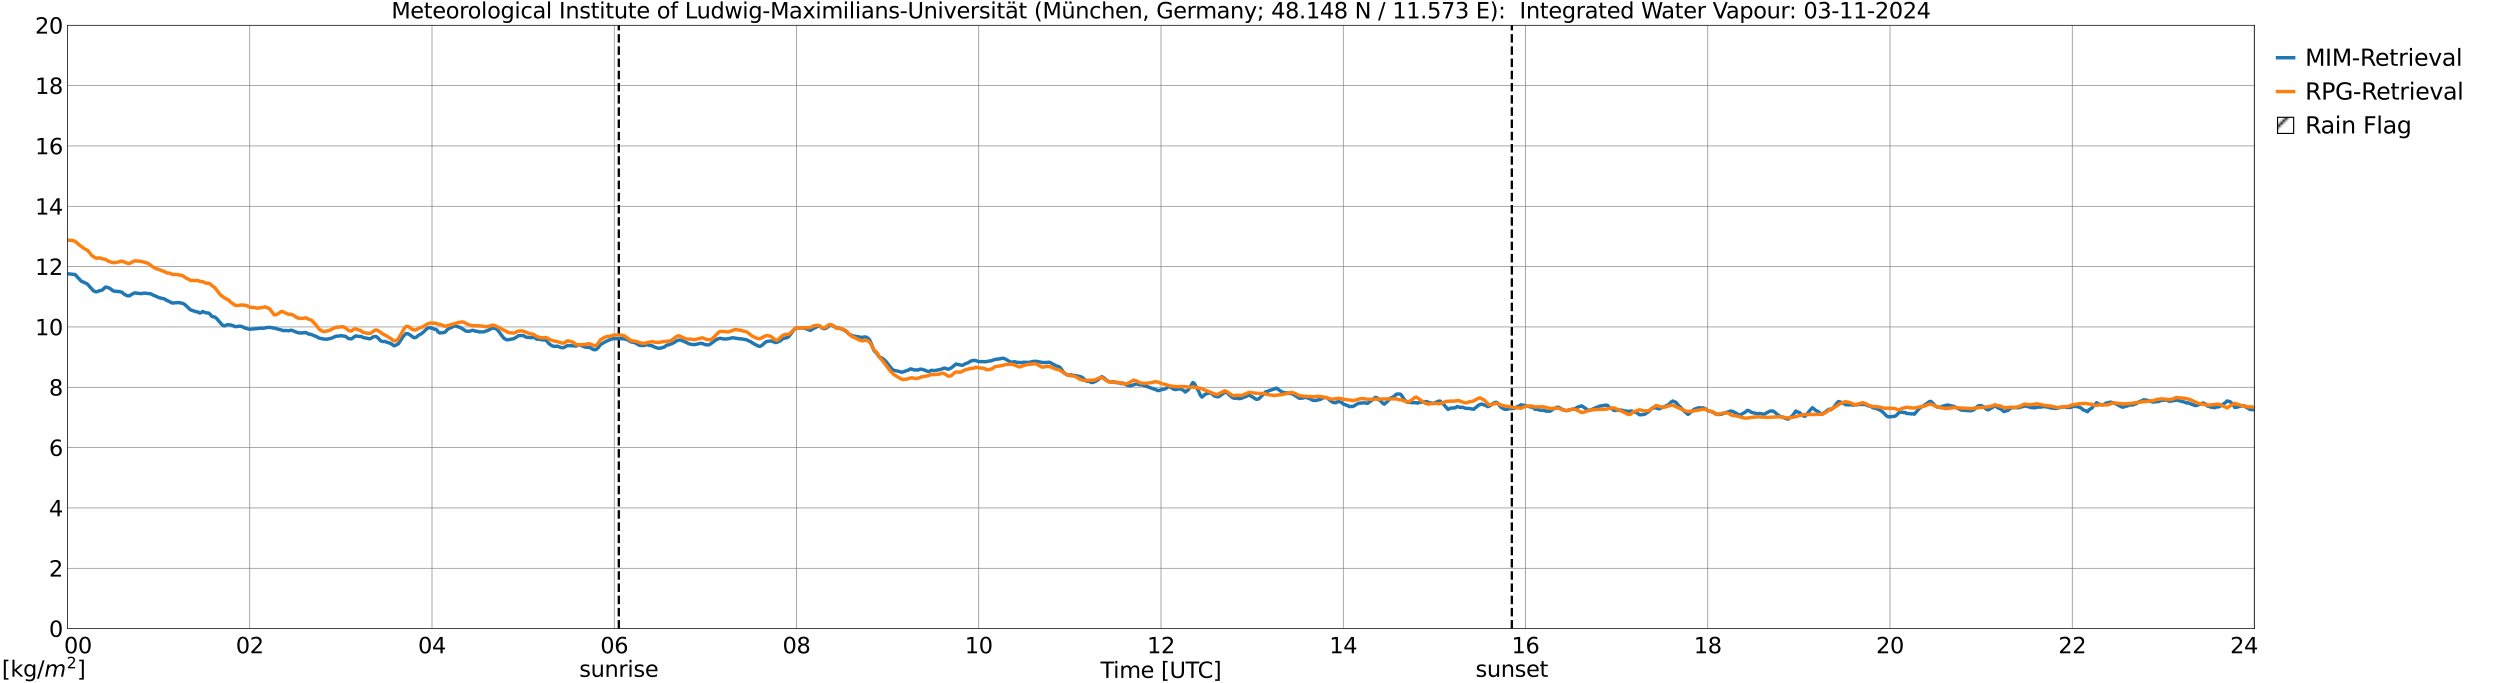 <?xml version="1.0" encoding="utf-8" standalone="no"?>
<!DOCTYPE svg PUBLIC "-//W3C//DTD SVG 1.1//EN"
  "http://www.w3.org/Graphics/SVG/1.1/DTD/svg11.dtd">
<svg xmlns:xlink="http://www.w3.org/1999/xlink" width="1085.4pt" height="296.64pt" viewBox="0 0 1085.4 296.64" xmlns="http://www.w3.org/2000/svg" version="1.1">
 <defs>
  <style type="text/css">*{stroke-linejoin: round; stroke-linecap: butt}</style>
 </defs>
 <g id="figure_1">
  <g id="patch_1">
   <path d="M 0 296.64 
L 1085.4 296.64 
L 1085.4 0 
L 0 0 
z
" style="fill: #ffffff"/>
  </g>
  <g id="axes_1">
   <g id="patch_2">
    <path d="M 29.306 272.909 
L 978.814 272.909 
L 978.814 10.976 
L 29.306 10.976 
z
" style="fill: #ffffff"/>
   </g>
   <g id="patch_3">
    <path d="M 978.814 272.909 
L 978.814 272.909 
L 978.814 10.976 
L 978.814 10.976 
z
" clip-path="url(#pf46cd91eb5)" style="fill: #d3d3d3; stroke: #d3d3d3; stroke-linejoin: miter"/>
   </g>
   <g id="matplotlib.axis_1">
    <g id="xtick_1">
     <g id="line2d_1">
      <path d="M 29.306 272.909 
L 29.306 10.976 
" clip-path="url(#pf46cd91eb5)" style="fill: none; stroke: #808080; stroke-width: 0.3; stroke-linecap: square"/>
     </g>
     <g id="line2d_2"/>
     <g id="text_1">
      <!--    00 -->
      <g transform="translate(18.733 283.627) scale(0.095 -0.095)">
       <defs>
        <path id="DejaVuSans-20" transform="scale(0.016)"/>
        <path id="DejaVuSans-30" d="M 2034 4250 
Q 1547 4250 1301 3770 
Q 1056 3291 1056 2328 
Q 1056 1369 1301 889 
Q 1547 409 2034 409 
Q 2525 409 2770 889 
Q 3016 1369 3016 2328 
Q 3016 3291 2770 3770 
Q 2525 4250 2034 4250 
z
M 2034 4750 
Q 2819 4750 3233 4129 
Q 3647 3509 3647 2328 
Q 3647 1150 3233 529 
Q 2819 -91 2034 -91 
Q 1250 -91 836 529 
Q 422 1150 422 2328 
Q 422 3509 836 4129 
Q 1250 4750 2034 4750 
z
" transform="scale(0.016)"/>
       </defs>
       <use xlink:href="#DejaVuSans-20"/>
       <use xlink:href="#DejaVuSans-20" transform="translate(31.787 0)"/>
       <use xlink:href="#DejaVuSans-20" transform="translate(63.574 0)"/>
       <use xlink:href="#DejaVuSans-30" transform="translate(95.361 0)"/>
       <use xlink:href="#DejaVuSans-30" transform="translate(158.984 0)"/>
      </g>
     </g>
    </g>
    <g id="xtick_2">
     <g id="line2d_3">
      <path d="M 108.431 272.909 
L 108.431 10.976 
" clip-path="url(#pf46cd91eb5)" style="fill: none; stroke: #808080; stroke-width: 0.3; stroke-linecap: square"/>
     </g>
     <g id="line2d_4"/>
     <g id="text_2">
      <!-- 02 -->
      <g transform="translate(102.387 283.627) scale(0.095 -0.095)">
       <defs>
        <path id="DejaVuSans-32" d="M 1228 531 
L 3431 531 
L 3431 0 
L 469 0 
L 469 531 
Q 828 903 1448 1529 
Q 2069 2156 2228 2338 
Q 2531 2678 2651 2914 
Q 2772 3150 2772 3378 
Q 2772 3750 2511 3984 
Q 2250 4219 1831 4219 
Q 1534 4219 1204 4116 
Q 875 4013 500 3803 
L 500 4441 
Q 881 4594 1212 4672 
Q 1544 4750 1819 4750 
Q 2544 4750 2975 4387 
Q 3406 4025 3406 3419 
Q 3406 3131 3298 2873 
Q 3191 2616 2906 2266 
Q 2828 2175 2409 1742 
Q 1991 1309 1228 531 
z
" transform="scale(0.016)"/>
       </defs>
       <use xlink:href="#DejaVuSans-30"/>
       <use xlink:href="#DejaVuSans-32" transform="translate(63.623 0)"/>
      </g>
     </g>
    </g>
    <g id="xtick_3">
     <g id="line2d_5">
      <path d="M 187.557 272.909 
L 187.557 10.976 
" clip-path="url(#pf46cd91eb5)" style="fill: none; stroke: #808080; stroke-width: 0.3; stroke-linecap: square"/>
     </g>
     <g id="line2d_6"/>
     <g id="text_3">
      <!-- 04 -->
      <g transform="translate(181.513 283.627) scale(0.095 -0.095)">
       <defs>
        <path id="DejaVuSans-34" d="M 2419 4116 
L 825 1625 
L 2419 1625 
L 2419 4116 
z
M 2253 4666 
L 3047 4666 
L 3047 1625 
L 3713 1625 
L 3713 1100 
L 3047 1100 
L 3047 0 
L 2419 0 
L 2419 1100 
L 313 1100 
L 313 1709 
L 2253 4666 
z
" transform="scale(0.016)"/>
       </defs>
       <use xlink:href="#DejaVuSans-30"/>
       <use xlink:href="#DejaVuSans-34" transform="translate(63.623 0)"/>
      </g>
     </g>
    </g>
    <g id="xtick_4">
     <g id="line2d_7">
      <path d="M 266.683 272.909 
L 266.683 10.976 
" clip-path="url(#pf46cd91eb5)" style="fill: none; stroke: #808080; stroke-width: 0.3; stroke-linecap: square"/>
     </g>
     <g id="line2d_8"/>
     <g id="text_4">
      <!-- 06 -->
      <g transform="translate(260.638 283.627) scale(0.095 -0.095)">
       <defs>
        <path id="DejaVuSans-36" d="M 2113 2584 
Q 1688 2584 1439 2293 
Q 1191 2003 1191 1497 
Q 1191 994 1439 701 
Q 1688 409 2113 409 
Q 2538 409 2786 701 
Q 3034 994 3034 1497 
Q 3034 2003 2786 2293 
Q 2538 2584 2113 2584 
z
M 3366 4563 
L 3366 3988 
Q 3128 4100 2886 4159 
Q 2644 4219 2406 4219 
Q 1781 4219 1451 3797 
Q 1122 3375 1075 2522 
Q 1259 2794 1537 2939 
Q 1816 3084 2150 3084 
Q 2853 3084 3261 2657 
Q 3669 2231 3669 1497 
Q 3669 778 3244 343 
Q 2819 -91 2113 -91 
Q 1303 -91 875 529 
Q 447 1150 447 2328 
Q 447 3434 972 4092 
Q 1497 4750 2381 4750 
Q 2619 4750 2861 4703 
Q 3103 4656 3366 4563 
z
" transform="scale(0.016)"/>
       </defs>
       <use xlink:href="#DejaVuSans-30"/>
       <use xlink:href="#DejaVuSans-36" transform="translate(63.623 0)"/>
      </g>
     </g>
    </g>
    <g id="xtick_5">
     <g id="line2d_9">
      <path d="M 345.808 272.909 
L 345.808 10.976 
" clip-path="url(#pf46cd91eb5)" style="fill: none; stroke: #808080; stroke-width: 0.3; stroke-linecap: square"/>
     </g>
     <g id="line2d_10"/>
     <g id="text_5">
      <!-- 08 -->
      <g transform="translate(339.764 283.627) scale(0.095 -0.095)">
       <defs>
        <path id="DejaVuSans-38" d="M 2034 2216 
Q 1584 2216 1326 1975 
Q 1069 1734 1069 1313 
Q 1069 891 1326 650 
Q 1584 409 2034 409 
Q 2484 409 2743 651 
Q 3003 894 3003 1313 
Q 3003 1734 2745 1975 
Q 2488 2216 2034 2216 
z
M 1403 2484 
Q 997 2584 770 2862 
Q 544 3141 544 3541 
Q 544 4100 942 4425 
Q 1341 4750 2034 4750 
Q 2731 4750 3128 4425 
Q 3525 4100 3525 3541 
Q 3525 3141 3298 2862 
Q 3072 2584 2669 2484 
Q 3125 2378 3379 2068 
Q 3634 1759 3634 1313 
Q 3634 634 3220 271 
Q 2806 -91 2034 -91 
Q 1263 -91 848 271 
Q 434 634 434 1313 
Q 434 1759 690 2068 
Q 947 2378 1403 2484 
z
M 1172 3481 
Q 1172 3119 1398 2916 
Q 1625 2713 2034 2713 
Q 2441 2713 2670 2916 
Q 2900 3119 2900 3481 
Q 2900 3844 2670 4047 
Q 2441 4250 2034 4250 
Q 1625 4250 1398 4047 
Q 1172 3844 1172 3481 
z
" transform="scale(0.016)"/>
       </defs>
       <use xlink:href="#DejaVuSans-30"/>
       <use xlink:href="#DejaVuSans-38" transform="translate(63.623 0)"/>
      </g>
     </g>
    </g>
    <g id="xtick_6">
     <g id="line2d_11">
      <path d="M 424.934 272.909 
L 424.934 10.976 
" clip-path="url(#pf46cd91eb5)" style="fill: none; stroke: #808080; stroke-width: 0.3; stroke-linecap: square"/>
     </g>
     <g id="line2d_12"/>
     <g id="text_6">
      <!-- 10 -->
      <g transform="translate(418.89 283.627) scale(0.095 -0.095)">
       <defs>
        <path id="DejaVuSans-31" d="M 794 531 
L 1825 531 
L 1825 4091 
L 703 3866 
L 703 4441 
L 1819 4666 
L 2450 4666 
L 2450 531 
L 3481 531 
L 3481 0 
L 794 0 
L 794 531 
z
" transform="scale(0.016)"/>
       </defs>
       <use xlink:href="#DejaVuSans-31"/>
       <use xlink:href="#DejaVuSans-30" transform="translate(63.623 0)"/>
      </g>
     </g>
    </g>
    <g id="xtick_7">
     <g id="line2d_13">
      <path d="M 504.06 272.909 
L 504.06 10.976 
" clip-path="url(#pf46cd91eb5)" style="fill: none; stroke: #808080; stroke-width: 0.3; stroke-linecap: square"/>
     </g>
     <g id="line2d_14"/>
     <g id="text_7">
      <!-- 12 -->
      <g transform="translate(498.015 283.627) scale(0.095 -0.095)">
       <use xlink:href="#DejaVuSans-31"/>
       <use xlink:href="#DejaVuSans-32" transform="translate(63.623 0)"/>
      </g>
     </g>
    </g>
    <g id="xtick_8">
     <g id="line2d_15">
      <path d="M 583.185 272.909 
L 583.185 10.976 
" clip-path="url(#pf46cd91eb5)" style="fill: none; stroke: #808080; stroke-width: 0.3; stroke-linecap: square"/>
     </g>
     <g id="line2d_16"/>
     <g id="text_8">
      <!-- 14 -->
      <g transform="translate(577.141 283.627) scale(0.095 -0.095)">
       <use xlink:href="#DejaVuSans-31"/>
       <use xlink:href="#DejaVuSans-34" transform="translate(63.623 0)"/>
      </g>
     </g>
    </g>
    <g id="xtick_9">
     <g id="line2d_17">
      <path d="M 662.311 272.909 
L 662.311 10.976 
" clip-path="url(#pf46cd91eb5)" style="fill: none; stroke: #808080; stroke-width: 0.3; stroke-linecap: square"/>
     </g>
     <g id="line2d_18"/>
     <g id="text_9">
      <!-- 16 -->
      <g transform="translate(656.267 283.627) scale(0.095 -0.095)">
       <use xlink:href="#DejaVuSans-31"/>
       <use xlink:href="#DejaVuSans-36" transform="translate(63.623 0)"/>
      </g>
     </g>
    </g>
    <g id="xtick_10">
     <g id="line2d_19">
      <path d="M 741.437 272.909 
L 741.437 10.976 
" clip-path="url(#pf46cd91eb5)" style="fill: none; stroke: #808080; stroke-width: 0.3; stroke-linecap: square"/>
     </g>
     <g id="line2d_20"/>
     <g id="text_10">
      <!-- 18 -->
      <g transform="translate(735.392 283.627) scale(0.095 -0.095)">
       <use xlink:href="#DejaVuSans-31"/>
       <use xlink:href="#DejaVuSans-38" transform="translate(63.623 0)"/>
      </g>
     </g>
    </g>
    <g id="xtick_11">
     <g id="line2d_21">
      <path d="M 820.562 272.909 
L 820.562 10.976 
" clip-path="url(#pf46cd91eb5)" style="fill: none; stroke: #808080; stroke-width: 0.3; stroke-linecap: square"/>
     </g>
     <g id="line2d_22"/>
     <g id="text_11">
      <!-- 20 -->
      <g transform="translate(814.518 283.627) scale(0.095 -0.095)">
       <use xlink:href="#DejaVuSans-32"/>
       <use xlink:href="#DejaVuSans-30" transform="translate(63.623 0)"/>
      </g>
     </g>
    </g>
    <g id="xtick_12">
     <g id="line2d_23">
      <path d="M 899.688 272.909 
L 899.688 10.976 
" clip-path="url(#pf46cd91eb5)" style="fill: none; stroke: #808080; stroke-width: 0.3; stroke-linecap: square"/>
     </g>
     <g id="line2d_24"/>
     <g id="text_12">
      <!-- 22 -->
      <g transform="translate(893.644 283.627) scale(0.095 -0.095)">
       <use xlink:href="#DejaVuSans-32"/>
       <use xlink:href="#DejaVuSans-32" transform="translate(63.623 0)"/>
      </g>
     </g>
    </g>
    <g id="xtick_13">
     <g id="line2d_25">
      <path d="M 978.814 272.909 
L 978.814 10.976 
" clip-path="url(#pf46cd91eb5)" style="fill: none; stroke: #808080; stroke-width: 0.3; stroke-linecap: square"/>
     </g>
     <g id="line2d_26"/>
     <g id="text_13">
      <!-- 24    -->
      <g transform="translate(968.241 283.627) scale(0.095 -0.095)">
       <use xlink:href="#DejaVuSans-32"/>
       <use xlink:href="#DejaVuSans-34" transform="translate(63.623 0)"/>
       <use xlink:href="#DejaVuSans-20" transform="translate(127.246 0)"/>
       <use xlink:href="#DejaVuSans-20" transform="translate(159.033 0)"/>
       <use xlink:href="#DejaVuSans-20" transform="translate(190.82 0)"/>
      </g>
     </g>
    </g>
    <g id="text_14">
     <!-- Time [UTC] -->
     <g transform="translate(477.806 294.322) scale(0.095 -0.095)">
      <defs>
       <path id="DejaVuSans-54" d="M -19 4666 
L 3928 4666 
L 3928 4134 
L 2272 4134 
L 2272 0 
L 1638 0 
L 1638 4134 
L -19 4134 
L -19 4666 
z
" transform="scale(0.016)"/>
       <path id="DejaVuSans-69" d="M 603 3500 
L 1178 3500 
L 1178 0 
L 603 0 
L 603 3500 
z
M 603 4863 
L 1178 4863 
L 1178 4134 
L 603 4134 
L 603 4863 
z
" transform="scale(0.016)"/>
       <path id="DejaVuSans-6d" d="M 3328 2828 
Q 3544 3216 3844 3400 
Q 4144 3584 4550 3584 
Q 5097 3584 5394 3201 
Q 5691 2819 5691 2113 
L 5691 0 
L 5113 0 
L 5113 2094 
Q 5113 2597 4934 2840 
Q 4756 3084 4391 3084 
Q 3944 3084 3684 2787 
Q 3425 2491 3425 1978 
L 3425 0 
L 2847 0 
L 2847 2094 
Q 2847 2600 2669 2842 
Q 2491 3084 2119 3084 
Q 1678 3084 1418 2786 
Q 1159 2488 1159 1978 
L 1159 0 
L 581 0 
L 581 3500 
L 1159 3500 
L 1159 2956 
Q 1356 3278 1631 3431 
Q 1906 3584 2284 3584 
Q 2666 3584 2933 3390 
Q 3200 3197 3328 2828 
z
" transform="scale(0.016)"/>
       <path id="DejaVuSans-65" d="M 3597 1894 
L 3597 1613 
L 953 1613 
Q 991 1019 1311 708 
Q 1631 397 2203 397 
Q 2534 397 2845 478 
Q 3156 559 3463 722 
L 3463 178 
Q 3153 47 2828 -22 
Q 2503 -91 2169 -91 
Q 1331 -91 842 396 
Q 353 884 353 1716 
Q 353 2575 817 3079 
Q 1281 3584 2069 3584 
Q 2775 3584 3186 3129 
Q 3597 2675 3597 1894 
z
M 3022 2063 
Q 3016 2534 2758 2815 
Q 2500 3097 2075 3097 
Q 1594 3097 1305 2825 
Q 1016 2553 972 2059 
L 3022 2063 
z
" transform="scale(0.016)"/>
       <path id="DejaVuSans-5b" d="M 550 4863 
L 1875 4863 
L 1875 4416 
L 1125 4416 
L 1125 -397 
L 1875 -397 
L 1875 -844 
L 550 -844 
L 550 4863 
z
" transform="scale(0.016)"/>
       <path id="DejaVuSans-55" d="M 556 4666 
L 1191 4666 
L 1191 1831 
Q 1191 1081 1462 751 
Q 1734 422 2344 422 
Q 2950 422 3222 751 
Q 3494 1081 3494 1831 
L 3494 4666 
L 4128 4666 
L 4128 1753 
Q 4128 841 3676 375 
Q 3225 -91 2344 -91 
Q 1459 -91 1007 375 
Q 556 841 556 1753 
L 556 4666 
z
" transform="scale(0.016)"/>
       <path id="DejaVuSans-43" d="M 4122 4306 
L 4122 3641 
Q 3803 3938 3442 4084 
Q 3081 4231 2675 4231 
Q 1875 4231 1450 3742 
Q 1025 3253 1025 2328 
Q 1025 1406 1450 917 
Q 1875 428 2675 428 
Q 3081 428 3442 575 
Q 3803 722 4122 1019 
L 4122 359 
Q 3791 134 3420 21 
Q 3050 -91 2638 -91 
Q 1578 -91 968 557 
Q 359 1206 359 2328 
Q 359 3453 968 4101 
Q 1578 4750 2638 4750 
Q 3056 4750 3426 4639 
Q 3797 4528 4122 4306 
z
" transform="scale(0.016)"/>
       <path id="DejaVuSans-5d" d="M 1947 4863 
L 1947 -844 
L 622 -844 
L 622 -397 
L 1369 -397 
L 1369 4416 
L 622 4416 
L 622 4863 
L 1947 4863 
z
" transform="scale(0.016)"/>
      </defs>
      <use xlink:href="#DejaVuSans-54"/>
      <use xlink:href="#DejaVuSans-69" transform="translate(57.959 0)"/>
      <use xlink:href="#DejaVuSans-6d" transform="translate(85.742 0)"/>
      <use xlink:href="#DejaVuSans-65" transform="translate(183.154 0)"/>
      <use xlink:href="#DejaVuSans-20" transform="translate(244.678 0)"/>
      <use xlink:href="#DejaVuSans-5b" transform="translate(276.465 0)"/>
      <use xlink:href="#DejaVuSans-55" transform="translate(315.479 0)"/>
      <use xlink:href="#DejaVuSans-54" transform="translate(388.672 0)"/>
      <use xlink:href="#DejaVuSans-43" transform="translate(443.881 0)"/>
      <use xlink:href="#DejaVuSans-5d" transform="translate(513.705 0)"/>
     </g>
    </g>
   </g>
   <g id="matplotlib.axis_2">
    <g id="ytick_1">
     <g id="line2d_27">
      <path d="M 29.306 272.909 
L 978.814 272.909 
" clip-path="url(#pf46cd91eb5)" style="fill: none; stroke: #808080; stroke-width: 0.3; stroke-linecap: square"/>
     </g>
     <g id="line2d_28"/>
     <g id="text_15">
      <!-- 0 -->
      <g transform="translate(21.261 276.518) scale(0.095 -0.095)">
       <use xlink:href="#DejaVuSans-30"/>
      </g>
     </g>
    </g>
    <g id="ytick_2">
     <g id="line2d_29">
      <path d="M 29.306 246.715 
L 978.814 246.715 
" clip-path="url(#pf46cd91eb5)" style="fill: none; stroke: #808080; stroke-width: 0.3; stroke-linecap: square"/>
     </g>
     <g id="line2d_30"/>
     <g id="text_16">
      <!-- 2 -->
      <g transform="translate(21.261 250.325) scale(0.095 -0.095)">
       <use xlink:href="#DejaVuSans-32"/>
      </g>
     </g>
    </g>
    <g id="ytick_3">
     <g id="line2d_31">
      <path d="M 29.306 220.522 
L 978.814 220.522 
" clip-path="url(#pf46cd91eb5)" style="fill: none; stroke: #808080; stroke-width: 0.3; stroke-linecap: square"/>
     </g>
     <g id="line2d_32"/>
     <g id="text_17">
      <!-- 4 -->
      <g transform="translate(21.261 224.131) scale(0.095 -0.095)">
       <use xlink:href="#DejaVuSans-34"/>
      </g>
     </g>
    </g>
    <g id="ytick_4">
     <g id="line2d_33">
      <path d="M 29.306 194.329 
L 978.814 194.329 
" clip-path="url(#pf46cd91eb5)" style="fill: none; stroke: #808080; stroke-width: 0.3; stroke-linecap: square"/>
     </g>
     <g id="line2d_34"/>
     <g id="text_18">
      <!-- 6 -->
      <g transform="translate(21.261 197.938) scale(0.095 -0.095)">
       <use xlink:href="#DejaVuSans-36"/>
      </g>
     </g>
    </g>
    <g id="ytick_5">
     <g id="line2d_35">
      <path d="M 29.306 168.136 
L 978.814 168.136 
" clip-path="url(#pf46cd91eb5)" style="fill: none; stroke: #808080; stroke-width: 0.3; stroke-linecap: square"/>
     </g>
     <g id="line2d_36"/>
     <g id="text_19">
      <!-- 8 -->
      <g transform="translate(21.261 171.745) scale(0.095 -0.095)">
       <use xlink:href="#DejaVuSans-38"/>
      </g>
     </g>
    </g>
    <g id="ytick_6">
     <g id="line2d_37">
      <path d="M 29.306 141.942 
L 978.814 141.942 
" clip-path="url(#pf46cd91eb5)" style="fill: none; stroke: #808080; stroke-width: 0.3; stroke-linecap: square"/>
     </g>
     <g id="line2d_38"/>
     <g id="text_20">
      <!-- 10 -->
      <g transform="translate(15.217 145.551) scale(0.095 -0.095)">
       <use xlink:href="#DejaVuSans-31"/>
       <use xlink:href="#DejaVuSans-30" transform="translate(63.623 0)"/>
      </g>
     </g>
    </g>
    <g id="ytick_7">
     <g id="line2d_39">
      <path d="M 29.306 115.749 
L 978.814 115.749 
" clip-path="url(#pf46cd91eb5)" style="fill: none; stroke: #808080; stroke-width: 0.3; stroke-linecap: square"/>
     </g>
     <g id="line2d_40"/>
     <g id="text_21">
      <!-- 12 -->
      <g transform="translate(15.217 119.358) scale(0.095 -0.095)">
       <use xlink:href="#DejaVuSans-31"/>
       <use xlink:href="#DejaVuSans-32" transform="translate(63.623 0)"/>
      </g>
     </g>
    </g>
    <g id="ytick_8">
     <g id="line2d_41">
      <path d="M 29.306 89.556 
L 978.814 89.556 
" clip-path="url(#pf46cd91eb5)" style="fill: none; stroke: #808080; stroke-width: 0.3; stroke-linecap: square"/>
     </g>
     <g id="line2d_42"/>
     <g id="text_22">
      <!-- 14 -->
      <g transform="translate(15.217 93.165) scale(0.095 -0.095)">
       <use xlink:href="#DejaVuSans-31"/>
       <use xlink:href="#DejaVuSans-34" transform="translate(63.623 0)"/>
      </g>
     </g>
    </g>
    <g id="ytick_9">
     <g id="line2d_43">
      <path d="M 29.306 63.362 
L 978.814 63.362 
" clip-path="url(#pf46cd91eb5)" style="fill: none; stroke: #808080; stroke-width: 0.3; stroke-linecap: square"/>
     </g>
     <g id="line2d_44"/>
     <g id="text_23">
      <!-- 16 -->
      <g transform="translate(15.217 66.972) scale(0.095 -0.095)">
       <use xlink:href="#DejaVuSans-31"/>
       <use xlink:href="#DejaVuSans-36" transform="translate(63.623 0)"/>
      </g>
     </g>
    </g>
    <g id="ytick_10">
     <g id="line2d_45">
      <path d="M 29.306 37.169 
L 978.814 37.169 
" clip-path="url(#pf46cd91eb5)" style="fill: none; stroke: #808080; stroke-width: 0.3; stroke-linecap: square"/>
     </g>
     <g id="line2d_46"/>
     <g id="text_24">
      <!-- 18 -->
      <g transform="translate(15.217 40.778) scale(0.095 -0.095)">
       <use xlink:href="#DejaVuSans-31"/>
       <use xlink:href="#DejaVuSans-38" transform="translate(63.623 0)"/>
      </g>
     </g>
    </g>
    <g id="ytick_11">
     <g id="line2d_47">
      <path d="M 29.306 10.976 
L 978.814 10.976 
" clip-path="url(#pf46cd91eb5)" style="fill: none; stroke: #808080; stroke-width: 0.3; stroke-linecap: square"/>
     </g>
     <g id="line2d_48"/>
     <g id="text_25">
      <!-- 20 -->
      <g transform="translate(15.217 14.585) scale(0.095 -0.095)">
       <use xlink:href="#DejaVuSans-32"/>
       <use xlink:href="#DejaVuSans-30" transform="translate(63.623 0)"/>
      </g>
     </g>
    </g>
   </g>
   <g id="line2d_49">
    <path d="M 268.661 272.909 
L 268.661 10.976 
" clip-path="url(#pf46cd91eb5)" style="fill: none; stroke-dasharray: 3.7,1.6; stroke-dashoffset: 0; stroke: #000000"/>
   </g>
   <g id="line2d_50">
    <path d="M 656.377 272.909 
L 656.377 10.976 
" clip-path="url(#pf46cd91eb5)" style="fill: none; stroke-dasharray: 3.7,1.6; stroke-dashoffset: 0; stroke: #000000"/>
   </g>
   <g id="line2d_51">
    <path d="M 29.306 118.846 
L 32.603 119.196 
L 35.24 122.058 
L 37.878 123.256 
L 40.515 126.19 
L 41.175 126.535 
L 41.834 126.704 
L 42.493 126.528 
L 43.153 126.199 
L 43.812 126.135 
L 44.472 125.875 
L 45.79 124.632 
L 46.45 124.714 
L 47.768 125.221 
L 49.087 126.284 
L 49.747 126.426 
L 51.725 126.588 
L 53.043 126.896 
L 53.703 127.607 
L 55.022 128.311 
L 55.681 128.441 
L 56.34 128.387 
L 57 127.903 
L 58.319 127.223 
L 58.978 127.163 
L 59.637 127.35 
L 61.615 127.469 
L 62.275 127.317 
L 62.934 127.28 
L 65.572 127.592 
L 66.231 128.013 
L 68.209 128.825 
L 68.869 129.19 
L 71.506 129.816 
L 72.166 130.303 
L 73.484 130.893 
L 74.803 131.578 
L 77.441 131.347 
L 79.419 131.742 
L 80.078 132.091 
L 82.716 134.53 
L 85.353 135.406 
L 86.013 135.473 
L 86.672 135.885 
L 87.331 135.761 
L 87.991 135.24 
L 89.309 135.786 
L 90.628 135.952 
L 91.288 136.466 
L 91.947 137.349 
L 93.266 137.68 
L 93.925 138.142 
L 95.903 140.416 
L 96.563 141.124 
L 97.222 141.482 
L 97.881 141.363 
L 98.541 141.017 
L 99.2 140.933 
L 101.178 141.357 
L 101.838 141.756 
L 102.497 141.819 
L 103.816 141.62 
L 104.475 141.659 
L 105.135 141.819 
L 106.453 142.473 
L 107.113 142.574 
L 107.772 142.825 
L 108.431 142.932 
L 113.707 142.456 
L 114.366 142.527 
L 115.685 142.251 
L 117.003 142.113 
L 119.641 142.57 
L 120.96 142.98 
L 121.619 143.078 
L 122.938 143.563 
L 123.597 143.475 
L 125.575 143.596 
L 126.235 143.355 
L 126.894 143.47 
L 128.872 144.304 
L 130.191 144.565 
L 131.51 144.514 
L 132.829 144.36 
L 134.147 145.105 
L 134.807 145.091 
L 137.444 146.149 
L 138.104 146.614 
L 139.422 146.999 
L 140.082 147.043 
L 140.741 147.256 
L 142.06 147.239 
L 144.038 146.803 
L 146.016 145.901 
L 146.676 145.972 
L 147.994 145.741 
L 149.972 146.027 
L 151.291 146.992 
L 152.61 147.134 
L 153.929 146.141 
L 154.588 145.807 
L 155.247 146.008 
L 156.566 146.07 
L 157.226 146.273 
L 157.885 146.596 
L 159.863 146.967 
L 160.523 147.122 
L 161.182 146.845 
L 161.841 146.338 
L 162.501 146.138 
L 163.16 146.068 
L 163.819 146.47 
L 164.479 147.09 
L 165.138 147.884 
L 165.798 148.151 
L 166.457 148.287 
L 167.116 148.219 
L 167.776 148.524 
L 168.435 148.695 
L 169.754 149.184 
L 171.073 150.147 
L 172.391 149.611 
L 173.051 149.134 
L 175.029 146.072 
L 176.348 144.783 
L 177.007 144.88 
L 177.666 145.183 
L 179.645 146.579 
L 180.304 146.591 
L 180.963 146.242 
L 181.623 145.597 
L 182.941 144.895 
L 183.601 144.354 
L 184.92 143.098 
L 185.579 142.549 
L 186.238 142.232 
L 186.898 142.311 
L 187.557 142.57 
L 189.535 143.146 
L 190.195 144.042 
L 190.854 144.554 
L 192.832 144.367 
L 193.492 143.946 
L 194.151 143.183 
L 194.81 142.679 
L 196.129 142.136 
L 196.788 141.719 
L 197.448 141.485 
L 199.426 142.042 
L 200.745 142.712 
L 202.063 143.64 
L 202.723 143.813 
L 204.042 143.797 
L 204.701 143.513 
L 205.36 143.41 
L 206.679 143.832 
L 207.339 143.851 
L 207.998 144.099 
L 209.976 144.097 
L 211.954 143.399 
L 213.273 142.668 
L 213.932 142.435 
L 215.251 142.654 
L 215.91 143.16 
L 216.57 143.937 
L 217.889 145.738 
L 218.548 146.601 
L 219.207 147.17 
L 219.867 147.441 
L 220.526 147.567 
L 221.186 147.397 
L 223.164 147.021 
L 225.142 145.738 
L 227.12 145.651 
L 228.439 146.395 
L 229.757 146.502 
L 230.417 146.628 
L 231.736 146.425 
L 232.395 146.767 
L 233.054 147.292 
L 233.714 147.18 
L 234.373 147.365 
L 235.692 147.602 
L 237.011 147.585 
L 238.329 149.192 
L 239.648 150.123 
L 240.308 150.324 
L 240.967 150.405 
L 241.626 150.287 
L 242.286 150.38 
L 243.604 150.925 
L 244.264 150.965 
L 244.923 150.844 
L 246.242 150.067 
L 247.561 150.08 
L 250.198 150.233 
L 250.858 149.776 
L 251.517 149.701 
L 252.176 149.875 
L 252.836 150.245 
L 254.155 150.707 
L 256.133 150.853 
L 257.451 151.666 
L 258.111 151.877 
L 258.77 151.721 
L 259.43 151.264 
L 260.748 149.586 
L 262.726 148.427 
L 264.045 147.799 
L 266.023 147.044 
L 269.32 147.03 
L 271.298 147.132 
L 272.617 147.602 
L 273.936 148.43 
L 275.255 148.649 
L 275.914 148.922 
L 277.233 149.716 
L 277.892 149.941 
L 279.211 150.045 
L 279.87 149.943 
L 280.53 149.695 
L 281.189 149.648 
L 281.849 149.912 
L 283.167 150.138 
L 284.486 150.794 
L 285.805 151.212 
L 287.124 151.075 
L 288.442 150.642 
L 289.102 150.127 
L 289.761 149.761 
L 290.42 149.697 
L 291.08 149.358 
L 291.739 149.205 
L 293.058 148.481 
L 293.717 147.996 
L 294.377 147.741 
L 295.036 147.612 
L 295.696 147.71 
L 297.674 148.539 
L 298.992 149.211 
L 300.311 149.521 
L 301.63 149.612 
L 304.267 149.03 
L 304.927 149.14 
L 306.246 149.638 
L 307.564 149.765 
L 308.224 149.494 
L 309.543 148.539 
L 310.202 148.068 
L 310.861 147.446 
L 312.18 146.967 
L 312.839 146.863 
L 313.499 147.033 
L 314.818 147.229 
L 316.796 146.964 
L 317.455 146.735 
L 318.114 146.635 
L 321.411 147.129 
L 322.071 147.12 
L 322.73 147.296 
L 324.049 147.489 
L 325.368 148.15 
L 326.027 148.376 
L 326.686 148.91 
L 329.324 150.313 
L 329.983 150.337 
L 330.643 150.058 
L 332.621 148.343 
L 333.94 148.097 
L 334.599 148.059 
L 335.258 148.157 
L 336.577 148.708 
L 337.236 148.667 
L 338.555 148.047 
L 339.215 147.633 
L 339.874 147.022 
L 341.852 146.541 
L 342.512 146.056 
L 343.83 144.367 
L 344.49 143.395 
L 345.149 142.732 
L 345.808 142.4 
L 348.446 142.322 
L 349.765 142.64 
L 351.743 143.426 
L 352.402 143.157 
L 353.062 142.637 
L 354.38 142.052 
L 355.04 141.636 
L 355.699 141.467 
L 357.018 142.46 
L 357.677 142.711 
L 358.337 142.608 
L 358.996 142.253 
L 359.655 141.676 
L 360.315 141.268 
L 360.974 141.167 
L 362.293 141.862 
L 362.952 142.195 
L 365.59 142.876 
L 367.568 144.012 
L 368.227 144.736 
L 368.887 145.232 
L 370.206 145.807 
L 374.162 146.512 
L 375.481 146.271 
L 376.14 146.393 
L 376.799 146.819 
L 377.459 147.436 
L 378.118 148.811 
L 379.437 152.189 
L 380.756 153.499 
L 381.415 154.62 
L 382.074 155.165 
L 382.734 155.371 
L 383.393 155.783 
L 384.712 157.002 
L 387.349 160.364 
L 388.009 160.774 
L 389.987 161.174 
L 391.306 161.579 
L 391.965 161.51 
L 394.603 160.576 
L 395.262 160.136 
L 396.581 160.474 
L 397.24 160.685 
L 397.899 160.575 
L 398.559 160.688 
L 399.218 160.369 
L 399.878 160.274 
L 400.537 160.367 
L 401.196 160.659 
L 401.856 160.828 
L 402.515 161.2 
L 403.175 161.321 
L 404.493 160.746 
L 405.153 160.882 
L 405.812 160.888 
L 408.45 160.38 
L 409.768 159.863 
L 410.428 159.869 
L 411.087 160.176 
L 411.746 160.3 
L 413.065 159.679 
L 415.043 158.056 
L 417.681 158.616 
L 418.34 158.396 
L 419 157.982 
L 420.318 157.464 
L 421.637 156.691 
L 422.956 156.466 
L 423.615 156.551 
L 424.934 157.003 
L 428.231 157.021 
L 429.55 156.707 
L 430.209 156.665 
L 432.187 156.005 
L 433.506 155.88 
L 434.825 155.631 
L 435.484 155.534 
L 436.144 155.724 
L 438.781 157.195 
L 439.44 157.218 
L 440.1 157.082 
L 440.759 157.077 
L 441.419 157.298 
L 443.397 157.438 
L 444.716 157.246 
L 445.375 157.34 
L 446.694 157.335 
L 448.672 156.917 
L 449.991 156.875 
L 452.628 157.393 
L 454.606 157.394 
L 455.266 157.25 
L 455.925 157.391 
L 458.563 158.863 
L 459.881 159.261 
L 460.541 159.926 
L 461.859 161.745 
L 463.178 162.688 
L 463.838 162.866 
L 465.156 162.754 
L 465.816 163.006 
L 467.134 163.058 
L 469.113 163.545 
L 469.772 163.818 
L 470.431 164.342 
L 471.091 165.021 
L 471.75 165.456 
L 473.069 165.617 
L 473.728 166.024 
L 474.388 166.093 
L 475.706 165.526 
L 477.025 164.686 
L 477.685 163.962 
L 478.344 163.557 
L 479.003 163.854 
L 480.322 165.014 
L 481.641 165.751 
L 482.3 165.861 
L 482.96 165.689 
L 484.278 166.069 
L 486.256 166.258 
L 486.916 166.606 
L 487.575 166.311 
L 488.894 167.066 
L 489.553 167.287 
L 490.872 167.528 
L 492.85 166.807 
L 493.51 166.67 
L 494.169 166.838 
L 494.828 167.127 
L 495.488 166.983 
L 497.466 167.629 
L 502.082 169.283 
L 502.741 169.6 
L 503.4 169.497 
L 504.06 169.221 
L 506.038 168.792 
L 507.357 167.791 
L 508.675 168.342 
L 509.335 168.865 
L 509.994 169.102 
L 510.654 169.138 
L 511.313 168.88 
L 512.632 168.893 
L 513.291 169.181 
L 513.95 169.605 
L 514.61 170.216 
L 515.929 169.18 
L 517.907 166.08 
L 518.566 166.54 
L 520.544 170.186 
L 521.204 171.67 
L 521.863 172.416 
L 523.182 171.204 
L 524.501 170.714 
L 525.819 170.613 
L 527.138 171.871 
L 528.457 172.262 
L 529.116 172.224 
L 530.435 171.297 
L 531.754 170.258 
L 532.413 170.339 
L 535.051 172.598 
L 535.71 172.869 
L 536.369 172.913 
L 537.029 172.798 
L 537.688 173.087 
L 539.007 172.939 
L 540.326 172.29 
L 540.985 172.214 
L 541.644 171.688 
L 542.304 171.542 
L 544.282 172.615 
L 544.941 173.128 
L 545.601 173.395 
L 546.26 173.278 
L 546.919 172.789 
L 549.557 170.071 
L 550.216 170.069 
L 550.876 169.599 
L 552.195 169.234 
L 552.854 168.926 
L 553.513 168.839 
L 554.173 168.494 
L 556.151 169.892 
L 556.81 170.262 
L 558.129 170.6 
L 558.788 170.536 
L 559.448 170.798 
L 560.766 170.871 
L 561.426 171.197 
L 564.063 172.904 
L 565.382 172.877 
L 566.701 172.471 
L 568.679 173.089 
L 569.998 173.827 
L 571.317 173.847 
L 573.295 173.377 
L 574.613 172.651 
L 575.932 172.573 
L 576.592 173.02 
L 577.251 173.694 
L 578.57 174.638 
L 579.889 174.885 
L 580.548 174.514 
L 581.207 174.307 
L 582.526 174.763 
L 583.185 175.411 
L 585.164 176.118 
L 585.823 176.551 
L 586.482 176.442 
L 587.142 176.501 
L 587.801 176.264 
L 589.779 175.087 
L 592.417 174.885 
L 593.736 175.125 
L 595.714 173.667 
L 596.373 173.341 
L 597.032 172.529 
L 597.692 172.614 
L 599.67 174.313 
L 600.329 175.09 
L 600.989 175.458 
L 602.307 174.361 
L 603.626 172.853 
L 604.945 172.35 
L 606.264 171.128 
L 607.582 171.046 
L 608.242 171.278 
L 609.561 173.315 
L 610.22 174.047 
L 610.879 174.552 
L 611.539 174.7 
L 612.198 174.59 
L 612.858 174.854 
L 614.836 174.803 
L 615.495 175.05 
L 616.154 174.703 
L 616.814 174.59 
L 618.133 174.601 
L 618.792 174.403 
L 619.451 174.326 
L 620.111 174.734 
L 621.429 174.968 
L 622.089 175.224 
L 624.726 174.111 
L 625.386 174.185 
L 626.045 175.021 
L 626.705 175.496 
L 628.683 177.767 
L 630.001 177.146 
L 631.32 177.138 
L 631.98 176.953 
L 632.639 176.496 
L 633.958 176.869 
L 634.617 176.801 
L 635.276 176.873 
L 635.936 177.177 
L 636.595 177.31 
L 637.255 177.286 
L 639.892 177.673 
L 640.552 177.014 
L 641.211 176.558 
L 641.87 175.962 
L 643.189 175.393 
L 645.167 176.092 
L 645.827 176.537 
L 646.486 176.392 
L 647.145 175.992 
L 647.805 175.409 
L 649.123 174.715 
L 649.783 174.684 
L 650.442 175.245 
L 651.102 176.162 
L 651.761 176.883 
L 653.08 177.603 
L 653.739 177.712 
L 654.399 177.688 
L 655.058 177.453 
L 655.717 177.367 
L 656.377 177.424 
L 657.695 177.171 
L 658.355 176.735 
L 659.014 176.542 
L 660.333 175.733 
L 660.992 176.024 
L 661.652 175.9 
L 662.311 176.161 
L 664.949 176.772 
L 665.608 176.767 
L 666.267 177.612 
L 666.927 177.784 
L 667.586 177.601 
L 668.246 178.033 
L 668.905 178.116 
L 669.564 178.062 
L 671.542 178.532 
L 672.202 178.465 
L 672.861 178.534 
L 673.521 178.254 
L 674.18 177.56 
L 674.839 177.394 
L 676.158 176.799 
L 676.817 176.828 
L 677.477 177.338 
L 678.796 177.989 
L 679.455 178.22 
L 680.114 178.266 
L 680.774 178.161 
L 681.433 177.892 
L 682.752 177.708 
L 684.071 177.353 
L 684.73 176.853 
L 686.708 176.202 
L 689.346 177.992 
L 690.005 178.196 
L 690.664 178.006 
L 691.983 177.365 
L 694.621 176.308 
L 697.258 175.894 
L 697.918 175.999 
L 698.577 176.78 
L 699.236 177.283 
L 699.896 177.474 
L 700.555 178.085 
L 701.215 178.25 
L 701.874 178.03 
L 703.193 178.095 
L 703.852 178.066 
L 704.511 178.171 
L 705.171 178.468 
L 705.83 178.397 
L 706.49 178.608 
L 708.468 178.439 
L 709.127 178.773 
L 710.446 179.059 
L 711.765 180.038 
L 712.424 180.108 
L 713.083 179.951 
L 713.743 179.96 
L 714.402 179.667 
L 715.062 179.151 
L 715.721 178.789 
L 717.04 177.469 
L 717.699 177.163 
L 719.018 177.034 
L 719.677 177.346 
L 720.337 177.516 
L 724.293 175.813 
L 725.612 174.501 
L 726.271 174.1 
L 727.59 174.659 
L 728.909 176.229 
L 729.568 176.755 
L 730.887 178.249 
L 732.865 179.922 
L 733.524 179.423 
L 734.184 178.695 
L 734.843 178.376 
L 735.502 177.713 
L 737.48 177.036 
L 738.14 177.105 
L 739.459 177.081 
L 740.118 177.292 
L 740.777 177.703 
L 741.437 178.278 
L 743.415 178.849 
L 744.734 179.53 
L 745.393 179.855 
L 746.052 179.989 
L 746.712 179.844 
L 747.371 179.853 
L 748.69 179.335 
L 751.327 178.466 
L 751.987 178.555 
L 752.646 178.77 
L 753.306 179.247 
L 753.965 179.453 
L 754.624 179.964 
L 755.284 180.291 
L 757.262 179.215 
L 757.921 178.815 
L 758.581 178.179 
L 759.24 178.292 
L 760.559 179.073 
L 763.196 179.673 
L 763.856 179.472 
L 765.834 179.868 
L 768.471 178.472 
L 769.79 178.439 
L 770.449 178.905 
L 771.768 180.04 
L 773.087 180.954 
L 773.746 180.999 
L 775.065 181.624 
L 776.384 181.974 
L 777.043 181.284 
L 777.703 180.999 
L 778.362 180.269 
L 779.681 178.429 
L 780.34 178.912 
L 781 178.943 
L 782.978 180.617 
L 783.637 180.743 
L 784.296 180.052 
L 786.275 177.601 
L 786.934 177.016 
L 788.253 178.167 
L 789.572 178.821 
L 790.231 179.432 
L 790.89 179.875 
L 792.209 179.061 
L 793.528 178.017 
L 794.187 177.662 
L 794.847 177.897 
L 796.165 176.846 
L 796.825 175.836 
L 798.143 174.355 
L 798.803 174.476 
L 799.462 174.73 
L 800.122 175.185 
L 800.781 175.33 
L 801.44 175.731 
L 804.078 175.746 
L 804.737 175.914 
L 805.397 175.722 
L 806.056 175.779 
L 806.715 175.622 
L 809.353 175.574 
L 810.012 175.684 
L 810.672 176.049 
L 811.331 176.239 
L 811.99 176.231 
L 813.309 177.125 
L 813.969 177.122 
L 815.947 177.919 
L 817.265 178.752 
L 819.244 180.728 
L 819.903 180.952 
L 820.562 180.937 
L 822.541 180.753 
L 823.2 180.441 
L 824.519 179.064 
L 825.837 178.911 
L 826.497 179.143 
L 827.156 179.068 
L 827.816 179.548 
L 829.134 179.55 
L 829.794 179.743 
L 830.453 179.629 
L 831.112 179.83 
L 832.431 178.321 
L 833.091 177.555 
L 834.409 176.45 
L 835.069 176.299 
L 835.728 175.722 
L 836.388 175.312 
L 837.706 174.322 
L 838.366 174.28 
L 839.684 175.623 
L 840.344 176.329 
L 841.003 176.629 
L 842.322 176.917 
L 842.981 176.508 
L 844.959 175.919 
L 845.619 175.839 
L 847.597 176.319 
L 848.256 176.424 
L 851.553 178.044 
L 855.51 178.341 
L 856.169 178.227 
L 856.828 177.924 
L 857.488 177.475 
L 858.806 176.232 
L 859.466 176.112 
L 860.125 176.133 
L 860.785 176.334 
L 862.103 177.42 
L 862.763 177.91 
L 863.422 177.881 
L 864.741 177.078 
L 865.4 176.649 
L 866.06 176.028 
L 867.378 177.06 
L 868.697 177.576 
L 870.016 178.695 
L 871.994 178.081 
L 872.653 177.423 
L 873.313 177.088 
L 873.972 176.951 
L 874.632 176.957 
L 875.291 176.822 
L 875.95 177.105 
L 878.588 176.429 
L 879.247 176.154 
L 879.907 176.425 
L 880.566 176.549 
L 881.885 176.962 
L 882.544 176.944 
L 883.204 177.09 
L 884.522 176.761 
L 885.182 176.702 
L 885.841 176.776 
L 887.16 176.513 
L 889.138 176.763 
L 890.457 177.13 
L 892.435 177.346 
L 893.754 177.076 
L 896.391 176.531 
L 897.051 176.891 
L 899.029 176.911 
L 899.688 176.506 
L 901.666 176.447 
L 902.985 176.898 
L 903.644 177.216 
L 904.304 177.888 
L 905.622 178.389 
L 906.282 178.771 
L 906.941 177.942 
L 908.26 177.099 
L 908.919 176.235 
L 909.579 175.626 
L 910.238 174.85 
L 910.898 175.26 
L 912.216 175.695 
L 912.876 175.799 
L 913.535 175.536 
L 914.194 175.088 
L 914.854 174.881 
L 915.513 174.868 
L 916.173 174.552 
L 918.151 175.053 
L 920.129 176.141 
L 921.448 176.8 
L 922.107 176.698 
L 922.766 176.311 
L 923.426 176.314 
L 924.745 175.746 
L 925.404 175.851 
L 926.063 175.802 
L 926.723 175.476 
L 927.382 175.311 
L 928.701 174.488 
L 930.02 173.948 
L 930.679 173.571 
L 931.998 173.748 
L 932.657 173.887 
L 933.316 174.156 
L 934.635 174.524 
L 935.295 174.537 
L 935.954 174.359 
L 937.273 174.337 
L 937.932 173.95 
L 938.592 173.757 
L 939.251 173.842 
L 939.91 173.681 
L 940.57 173.674 
L 941.888 174.211 
L 944.526 173.817 
L 945.185 173.648 
L 945.845 173.914 
L 948.482 174.577 
L 949.142 174.936 
L 949.801 174.857 
L 952.438 175.843 
L 953.098 176.096 
L 953.757 176.023 
L 955.735 175.232 
L 956.395 174.965 
L 957.054 175.181 
L 957.714 175.561 
L 958.373 176.287 
L 959.032 176.385 
L 959.692 176.721 
L 961.67 177.007 
L 962.329 176.629 
L 962.989 176.68 
L 963.648 176.504 
L 964.967 175.643 
L 966.285 174.713 
L 966.945 174.078 
L 968.264 174.415 
L 969.582 175.77 
L 970.242 176.905 
L 971.561 176.703 
L 972.879 176.275 
L 974.198 176.132 
L 974.857 176.596 
L 976.176 177.343 
L 976.836 177.754 
L 978.154 177.865 
L 978.154 177.865 
" clip-path="url(#pf46cd91eb5)" style="fill: none; stroke: #1f77b4; stroke-width: 1.5; stroke-linecap: square"/>
   </g>
   <g id="line2d_52">
    <path d="M 29.306 104.259 
L 31.284 104.365 
L 32.603 104.777 
L 34.581 106.44 
L 36.559 107.944 
L 37.878 108.593 
L 38.537 109.276 
L 39.856 110.907 
L 41.175 111.819 
L 41.834 112.067 
L 42.493 112.104 
L 43.153 111.936 
L 44.472 112.374 
L 45.79 112.57 
L 47.109 113.463 
L 47.768 113.557 
L 48.428 113.886 
L 49.747 114.061 
L 51.725 113.682 
L 52.384 113.406 
L 53.043 113.419 
L 53.703 113.622 
L 55.022 114.17 
L 55.681 114.446 
L 56.34 114.318 
L 58.319 113.311 
L 58.978 113.212 
L 59.637 113.369 
L 60.297 113.346 
L 62.275 113.686 
L 62.934 113.956 
L 64.253 114.301 
L 65.572 115.25 
L 66.231 115.831 
L 66.89 116.135 
L 67.55 116.565 
L 69.528 117.169 
L 70.187 117.553 
L 70.847 117.65 
L 71.506 117.955 
L 72.166 118.398 
L 72.825 118.553 
L 73.484 118.573 
L 74.144 118.788 
L 74.803 119.167 
L 76.122 119.158 
L 77.441 119.233 
L 78.1 119.528 
L 78.759 119.49 
L 79.419 119.773 
L 80.737 120.719 
L 82.056 121.313 
L 82.716 121.745 
L 85.353 121.811 
L 86.013 121.758 
L 86.672 122.136 
L 87.331 122.279 
L 87.991 122.282 
L 89.309 122.909 
L 90.628 122.997 
L 91.288 123.304 
L 91.947 123.929 
L 93.266 124.914 
L 94.584 126.55 
L 95.244 127.468 
L 95.903 128.168 
L 97.881 129.648 
L 98.541 129.848 
L 99.2 130.283 
L 99.86 130.945 
L 101.838 132.375 
L 102.497 132.622 
L 103.816 132.576 
L 105.135 132.364 
L 105.794 132.504 
L 107.113 132.623 
L 107.772 133.092 
L 108.431 133.392 
L 111.069 133.62 
L 111.728 133.805 
L 113.707 133.524 
L 114.366 133.454 
L 115.025 133.199 
L 117.003 134.008 
L 118.322 135.734 
L 118.982 136.64 
L 119.641 136.711 
L 120.3 136.427 
L 122.278 135.177 
L 123.597 135.723 
L 125.575 136.584 
L 126.235 136.383 
L 127.553 136.958 
L 128.872 137.904 
L 130.191 138.269 
L 130.85 138.183 
L 131.51 138.249 
L 132.829 137.956 
L 134.147 138.679 
L 134.807 138.832 
L 135.466 139.258 
L 136.785 140.635 
L 138.763 143.093 
L 140.082 143.855 
L 140.741 143.99 
L 143.379 143.326 
L 144.038 142.918 
L 146.016 142.014 
L 146.676 142.081 
L 148.654 141.845 
L 149.313 141.996 
L 149.972 142.367 
L 151.291 143.441 
L 151.951 143.664 
L 152.61 143.726 
L 153.269 143.131 
L 153.929 142.768 
L 154.588 142.764 
L 155.247 143.117 
L 156.566 143.501 
L 157.226 144.036 
L 157.885 144.364 
L 159.204 144.623 
L 160.523 144.744 
L 161.182 144.53 
L 162.501 143.557 
L 163.16 143.232 
L 163.819 143.387 
L 164.479 143.738 
L 166.457 145.171 
L 167.116 145.43 
L 169.754 147.057 
L 170.413 147.618 
L 171.073 148.004 
L 171.732 147.977 
L 172.391 147.634 
L 173.051 146.872 
L 175.688 142.32 
L 176.348 141.736 
L 177.007 141.71 
L 177.666 141.985 
L 178.985 143.012 
L 179.645 143.248 
L 180.304 143.255 
L 180.963 143.074 
L 181.623 142.584 
L 183.601 141.89 
L 185.579 140.637 
L 186.898 140.239 
L 189.535 140.403 
L 190.195 140.73 
L 191.513 140.949 
L 192.832 141.561 
L 193.492 141.613 
L 196.129 140.886 
L 197.448 140.423 
L 198.107 140.366 
L 198.767 140.039 
L 200.745 139.762 
L 201.404 139.896 
L 202.723 140.668 
L 204.701 141.371 
L 207.339 141.46 
L 207.998 141.44 
L 211.295 141.867 
L 212.614 141.524 
L 213.932 141.158 
L 214.592 141.271 
L 216.57 142.184 
L 217.889 142.897 
L 219.867 143.907 
L 220.526 144.272 
L 221.186 144.45 
L 223.164 144.6 
L 224.482 144.001 
L 225.142 143.729 
L 226.461 143.645 
L 227.12 143.754 
L 229.757 144.755 
L 230.417 144.98 
L 231.076 145.026 
L 231.736 145.202 
L 233.054 146.171 
L 233.714 146.274 
L 234.373 146.535 
L 235.692 146.678 
L 237.011 146.503 
L 238.989 147.535 
L 240.308 147.992 
L 241.626 148.219 
L 244.264 149.026 
L 244.923 148.833 
L 245.583 148.503 
L 246.242 148.033 
L 246.901 148.009 
L 248.88 148.645 
L 250.198 149.621 
L 250.858 149.702 
L 252.836 149.617 
L 253.495 149.63 
L 254.814 149.395 
L 255.473 149.219 
L 256.133 149.311 
L 258.111 150.136 
L 258.77 149.972 
L 259.43 149.405 
L 260.748 147.47 
L 262.726 146.377 
L 263.386 146.132 
L 264.705 146.032 
L 266.023 145.572 
L 266.683 145.46 
L 269.32 145.451 
L 269.98 145.614 
L 270.639 145.627 
L 271.298 145.966 
L 273.936 147.887 
L 275.914 148.136 
L 278.552 149.006 
L 279.87 149.054 
L 280.53 148.933 
L 281.189 148.654 
L 281.849 148.615 
L 283.167 148.331 
L 284.486 148.61 
L 286.464 148.69 
L 287.124 148.42 
L 291.08 148.007 
L 291.739 147.612 
L 293.717 146.087 
L 294.377 145.807 
L 295.036 145.887 
L 297.674 147.082 
L 298.333 147.222 
L 300.311 147.263 
L 301.63 147.476 
L 304.927 146.649 
L 306.246 147.152 
L 306.905 147.423 
L 308.224 147.515 
L 308.883 147.33 
L 310.202 146.124 
L 312.18 144.082 
L 313.499 143.836 
L 316.136 144.112 
L 317.455 143.692 
L 318.774 143.195 
L 319.433 143.042 
L 322.071 143.546 
L 322.73 143.745 
L 323.39 143.818 
L 324.049 144.049 
L 324.708 144.463 
L 326.686 146.014 
L 328.665 146.907 
L 329.324 147.01 
L 329.983 146.999 
L 331.302 146.359 
L 332.621 145.727 
L 333.28 145.696 
L 334.599 146.037 
L 335.258 146.467 
L 335.918 147.067 
L 337.236 147.768 
L 337.896 147.366 
L 339.215 146.165 
L 339.874 145.581 
L 341.193 145.145 
L 342.512 145.092 
L 343.171 144.578 
L 344.49 143.322 
L 345.808 142.325 
L 351.743 142.27 
L 353.062 141.543 
L 355.04 141.19 
L 355.699 141.336 
L 356.359 141.921 
L 357.018 142.264 
L 357.677 142.334 
L 358.337 142.133 
L 359.655 141.074 
L 360.315 140.864 
L 360.974 141.02 
L 361.634 141.357 
L 362.952 142.358 
L 363.612 142.576 
L 364.93 142.569 
L 366.249 143.043 
L 367.568 143.778 
L 368.887 145.324 
L 370.206 146.308 
L 370.865 146.459 
L 372.843 147.544 
L 374.162 147.979 
L 376.14 147.758 
L 376.799 147.987 
L 377.459 148.491 
L 378.118 149.358 
L 379.437 151.913 
L 380.756 153.164 
L 382.074 155.385 
L 383.393 156.913 
L 386.031 160.393 
L 386.69 161.278 
L 388.009 162.546 
L 389.328 163.376 
L 391.306 164.583 
L 391.965 164.774 
L 393.943 164.55 
L 395.262 164.101 
L 395.921 164.022 
L 397.24 164.311 
L 397.899 164.38 
L 399.218 164.022 
L 399.878 163.69 
L 403.175 163.075 
L 403.834 162.742 
L 404.493 162.562 
L 405.153 162.675 
L 407.79 162.433 
L 409.109 162.039 
L 409.768 162.085 
L 411.746 163.337 
L 412.406 163.299 
L 413.065 163.069 
L 414.384 161.822 
L 415.043 161.489 
L 417.022 161.594 
L 419 160.596 
L 420.978 160.055 
L 422.297 159.929 
L 422.956 159.793 
L 423.615 159.416 
L 424.934 159.708 
L 426.912 159.855 
L 427.572 160.03 
L 428.231 160.531 
L 429.55 160.453 
L 430.869 160.024 
L 431.528 159.5 
L 432.187 159.158 
L 434.165 158.877 
L 434.825 158.659 
L 435.484 158.618 
L 436.144 158.349 
L 438.781 158.108 
L 440.1 158.33 
L 442.078 159.152 
L 442.737 159.32 
L 444.716 158.569 
L 445.375 158.393 
L 447.353 158.143 
L 449.331 157.924 
L 449.991 158.073 
L 451.969 159.174 
L 452.628 159.393 
L 453.287 159.355 
L 453.947 159.153 
L 455.266 159.05 
L 456.584 159.48 
L 458.563 160.295 
L 459.881 160.545 
L 461.2 161.394 
L 462.519 162.263 
L 463.838 162.947 
L 466.475 163.347 
L 467.134 163.597 
L 469.113 164.775 
L 470.431 165.144 
L 475.047 165.057 
L 477.685 163.944 
L 478.344 163.857 
L 479.663 164.747 
L 481.641 165.956 
L 482.3 165.838 
L 484.938 165.943 
L 488.894 166.735 
L 490.213 166.151 
L 492.191 165.018 
L 493.51 165.442 
L 494.828 166.162 
L 495.488 166.367 
L 496.807 166.388 
L 497.466 166.424 
L 499.444 166.195 
L 500.103 166.132 
L 501.422 165.722 
L 502.082 165.736 
L 503.4 166.108 
L 504.06 166.472 
L 506.697 167.134 
L 508.016 167.556 
L 510.654 167.862 
L 513.291 167.821 
L 513.95 167.926 
L 514.61 167.876 
L 515.929 168.082 
L 517.907 168.065 
L 519.885 168.329 
L 520.544 168.521 
L 521.204 168.563 
L 527.797 171.207 
L 528.457 171.314 
L 531.754 169.68 
L 532.413 169.901 
L 535.051 171.647 
L 535.71 171.807 
L 537.029 171.593 
L 539.007 171.721 
L 540.326 171.142 
L 540.985 170.956 
L 542.304 170.326 
L 545.601 170.775 
L 548.898 170.876 
L 549.557 171.014 
L 550.216 171.281 
L 553.513 171.749 
L 554.173 171.571 
L 555.491 171.446 
L 558.129 171.016 
L 560.107 170.475 
L 560.766 170.357 
L 562.085 170.752 
L 564.063 171.759 
L 566.042 171.998 
L 568.679 172.197 
L 569.998 172.253 
L 572.635 172.052 
L 573.954 172.262 
L 575.932 172.674 
L 577.251 173.146 
L 578.57 173.309 
L 581.207 172.921 
L 582.526 173.137 
L 583.185 173.379 
L 586.482 173.722 
L 587.142 173.915 
L 587.801 173.901 
L 590.439 173.147 
L 591.757 173.064 
L 593.736 173.363 
L 595.054 173.342 
L 597.032 173.329 
L 599.67 173.238 
L 602.307 173.193 
L 606.264 173.178 
L 607.582 173.561 
L 608.242 173.564 
L 610.879 174.483 
L 611.539 174.459 
L 612.858 173.695 
L 614.176 172.632 
L 614.836 172.399 
L 615.495 172.744 
L 616.814 173.798 
L 618.133 174.541 
L 618.792 175.125 
L 620.111 175.427 
L 620.77 175.377 
L 621.429 175.155 
L 623.408 175.096 
L 624.726 175.345 
L 626.045 174.989 
L 628.023 174.225 
L 628.683 174.271 
L 629.342 174.152 
L 631.32 174.145 
L 633.298 173.907 
L 635.276 174.635 
L 635.936 174.842 
L 636.595 174.931 
L 637.914 174.438 
L 639.233 174.245 
L 639.892 174.031 
L 641.211 173.263 
L 642.53 172.696 
L 644.508 173.771 
L 646.486 175.812 
L 647.145 175.796 
L 648.464 175.367 
L 649.783 175.093 
L 650.442 175.256 
L 651.102 175.641 
L 652.42 176.062 
L 653.739 176.34 
L 656.377 176.753 
L 660.333 177.267 
L 662.311 176.401 
L 664.949 176.237 
L 665.608 176.418 
L 666.267 176.737 
L 667.586 176.622 
L 668.246 176.653 
L 669.564 176.56 
L 671.542 176.936 
L 672.861 177.327 
L 673.521 177.389 
L 675.499 177.163 
L 676.817 177.268 
L 678.796 178.08 
L 680.114 178.239 
L 682.752 177.637 
L 684.071 177.796 
L 685.389 178.42 
L 686.708 179.08 
L 688.027 178.845 
L 690.005 178.112 
L 692.643 177.811 
L 697.258 177.669 
L 698.577 177.356 
L 700.555 177.026 
L 705.171 179.036 
L 706.49 179.764 
L 707.149 179.938 
L 707.808 179.909 
L 709.127 178.842 
L 711.765 177.897 
L 713.743 178.371 
L 715.721 178.355 
L 719.018 176.042 
L 720.996 176.673 
L 722.315 176.81 
L 723.633 176.554 
L 725.612 175.9 
L 726.271 175.952 
L 731.546 178.329 
L 732.865 178.698 
L 734.184 178.486 
L 734.843 178.533 
L 735.502 178.383 
L 738.14 177.936 
L 738.799 177.762 
L 739.459 177.711 
L 740.118 177.52 
L 741.437 178.297 
L 743.415 178.663 
L 744.074 179.031 
L 744.734 179.718 
L 746.052 179.834 
L 748.69 179.218 
L 750.009 179.272 
L 751.327 179.957 
L 751.987 180.327 
L 753.965 180.603 
L 757.262 181.481 
L 757.921 181.566 
L 761.878 181.04 
L 763.856 180.982 
L 765.174 181.111 
L 766.493 181.139 
L 767.153 181.214 
L 772.428 180.952 
L 774.406 181.196 
L 776.384 181.438 
L 779.021 181.042 
L 782.978 180.014 
L 788.253 179.928 
L 790.231 179.876 
L 790.89 179.889 
L 791.55 179.713 
L 793.528 178.485 
L 794.187 177.999 
L 796.165 176.997 
L 798.803 175.369 
L 800.781 174.499 
L 801.44 174.426 
L 803.419 174.881 
L 804.078 175.133 
L 804.737 175.552 
L 805.397 175.733 
L 807.375 175.213 
L 808.694 174.818 
L 810.012 175.26 
L 811.331 175.985 
L 812.65 176.388 
L 813.309 176.536 
L 814.628 176.568 
L 816.606 176.85 
L 818.584 177.346 
L 819.244 177.187 
L 820.562 177.248 
L 822.541 177.381 
L 823.2 177.542 
L 823.859 177.879 
L 824.519 177.891 
L 825.837 177.311 
L 827.816 176.82 
L 830.453 177.131 
L 831.112 177.112 
L 833.75 176.638 
L 834.409 176.588 
L 836.388 175.98 
L 837.706 175.429 
L 838.366 175.478 
L 839.684 176.045 
L 841.003 176.655 
L 843.641 177.16 
L 844.959 177.44 
L 846.938 177.135 
L 847.597 177.078 
L 848.256 176.906 
L 850.894 177.097 
L 852.213 177.202 
L 853.531 177.242 
L 856.169 177.397 
L 856.828 177.23 
L 858.806 177.005 
L 860.125 176.893 
L 863.422 176.615 
L 865.4 176.099 
L 866.06 175.719 
L 867.378 176.133 
L 868.697 176.312 
L 869.357 176.617 
L 870.016 177.059 
L 873.313 176.763 
L 874.632 176.973 
L 875.95 176.75 
L 878.588 175.607 
L 879.247 175.479 
L 880.566 175.735 
L 883.204 175.57 
L 883.863 175.373 
L 884.522 175.318 
L 886.5 175.775 
L 887.819 176.019 
L 889.797 176.203 
L 893.094 176.882 
L 893.754 176.9 
L 896.391 176.533 
L 897.051 176.57 
L 898.369 176.333 
L 899.688 175.776 
L 901.666 175.556 
L 902.326 175.291 
L 905.622 175.176 
L 908.26 175.603 
L 909.579 176.002 
L 910.898 175.872 
L 912.216 175.697 
L 914.854 175.825 
L 915.513 175.652 
L 916.832 175.079 
L 917.491 174.908 
L 920.129 175.164 
L 921.448 175.326 
L 923.426 175.288 
L 924.085 175.291 
L 926.063 175.005 
L 930.679 174.387 
L 931.998 174.324 
L 933.316 174.078 
L 934.635 174.01 
L 936.613 173.372 
L 937.273 173.359 
L 937.932 173.191 
L 940.57 173.281 
L 941.229 173.503 
L 942.548 173.468 
L 943.867 173.026 
L 944.526 172.703 
L 945.185 172.608 
L 948.482 172.942 
L 950.46 173.334 
L 951.779 173.895 
L 953.098 174.533 
L 954.417 175.136 
L 957.714 175.766 
L 959.032 175.883 
L 962.989 175.472 
L 963.648 175.547 
L 966.945 177.111 
L 968.264 176.165 
L 969.582 175.527 
L 970.242 175.099 
L 971.561 175.573 
L 972.22 175.729 
L 972.879 176.014 
L 976.176 176.671 
L 976.836 176.594 
L 978.154 176.727 
L 978.154 176.727 
" clip-path="url(#pf46cd91eb5)" style="fill: none; stroke: #ff7f0e; stroke-width: 1.5; stroke-linecap: square"/>
   </g>
   <g id="patch_4">
    <path d="M 29.306 272.909 
L 29.306 10.976 
" style="fill: none; stroke: #000000; stroke-width: 0.3; stroke-linejoin: miter; stroke-linecap: square"/>
   </g>
   <g id="patch_5">
    <path d="M 978.814 272.909 
L 978.814 10.976 
" style="fill: none; stroke: #000000; stroke-width: 0.3; stroke-linejoin: miter; stroke-linecap: square"/>
   </g>
   <g id="patch_6">
    <path d="M 29.306 272.909 
L 978.814 272.909 
" style="fill: none; stroke: #000000; stroke-width: 0.3; stroke-linejoin: miter; stroke-linecap: square"/>
   </g>
   <g id="patch_7">
    <path d="M 29.306 10.976 
L 978.814 10.976 
" style="fill: none; stroke: #000000; stroke-width: 0.3; stroke-linejoin: miter; stroke-linecap: square"/>
   </g>
   <g id="text_26">
    <!-- sunrise -->
    <g transform="translate(251.496 293.863) scale(0.095 -0.095)">
     <defs>
      <path id="DejaVuSans-73" d="M 2834 3397 
L 2834 2853 
Q 2591 2978 2328 3040 
Q 2066 3103 1784 3103 
Q 1356 3103 1142 2972 
Q 928 2841 928 2578 
Q 928 2378 1081 2264 
Q 1234 2150 1697 2047 
L 1894 2003 
Q 2506 1872 2764 1633 
Q 3022 1394 3022 966 
Q 3022 478 2636 193 
Q 2250 -91 1575 -91 
Q 1294 -91 989 -36 
Q 684 19 347 128 
L 347 722 
Q 666 556 975 473 
Q 1284 391 1588 391 
Q 1994 391 2212 530 
Q 2431 669 2431 922 
Q 2431 1156 2273 1281 
Q 2116 1406 1581 1522 
L 1381 1569 
Q 847 1681 609 1914 
Q 372 2147 372 2553 
Q 372 3047 722 3315 
Q 1072 3584 1716 3584 
Q 2034 3584 2315 3537 
Q 2597 3491 2834 3397 
z
" transform="scale(0.016)"/>
      <path id="DejaVuSans-75" d="M 544 1381 
L 544 3500 
L 1119 3500 
L 1119 1403 
Q 1119 906 1312 657 
Q 1506 409 1894 409 
Q 2359 409 2629 706 
Q 2900 1003 2900 1516 
L 2900 3500 
L 3475 3500 
L 3475 0 
L 2900 0 
L 2900 538 
Q 2691 219 2414 64 
Q 2138 -91 1772 -91 
Q 1169 -91 856 284 
Q 544 659 544 1381 
z
M 1991 3584 
L 1991 3584 
z
" transform="scale(0.016)"/>
      <path id="DejaVuSans-6e" d="M 3513 2113 
L 3513 0 
L 2938 0 
L 2938 2094 
Q 2938 2591 2744 2837 
Q 2550 3084 2163 3084 
Q 1697 3084 1428 2787 
Q 1159 2491 1159 1978 
L 1159 0 
L 581 0 
L 581 3500 
L 1159 3500 
L 1159 2956 
Q 1366 3272 1645 3428 
Q 1925 3584 2291 3584 
Q 2894 3584 3203 3211 
Q 3513 2838 3513 2113 
z
" transform="scale(0.016)"/>
      <path id="DejaVuSans-72" d="M 2631 2963 
Q 2534 3019 2420 3045 
Q 2306 3072 2169 3072 
Q 1681 3072 1420 2755 
Q 1159 2438 1159 1844 
L 1159 0 
L 581 0 
L 581 3500 
L 1159 3500 
L 1159 2956 
Q 1341 3275 1631 3429 
Q 1922 3584 2338 3584 
Q 2397 3584 2469 3576 
Q 2541 3569 2628 3553 
L 2631 2963 
z
" transform="scale(0.016)"/>
     </defs>
     <use xlink:href="#DejaVuSans-73"/>
     <use xlink:href="#DejaVuSans-75" transform="translate(52.1 0)"/>
     <use xlink:href="#DejaVuSans-6e" transform="translate(115.479 0)"/>
     <use xlink:href="#DejaVuSans-72" transform="translate(178.857 0)"/>
     <use xlink:href="#DejaVuSans-69" transform="translate(219.971 0)"/>
     <use xlink:href="#DejaVuSans-73" transform="translate(247.754 0)"/>
     <use xlink:href="#DejaVuSans-65" transform="translate(299.854 0)"/>
    </g>
   </g>
   <g id="text_27">
    <!-- sunset -->
    <g transform="translate(640.622 293.863) scale(0.095 -0.095)">
     <defs>
      <path id="DejaVuSans-74" d="M 1172 4494 
L 1172 3500 
L 2356 3500 
L 2356 3053 
L 1172 3053 
L 1172 1153 
Q 1172 725 1289 603 
Q 1406 481 1766 481 
L 2356 481 
L 2356 0 
L 1766 0 
Q 1100 0 847 248 
Q 594 497 594 1153 
L 594 3053 
L 172 3053 
L 172 3500 
L 594 3500 
L 594 4494 
L 1172 4494 
z
" transform="scale(0.016)"/>
     </defs>
     <use xlink:href="#DejaVuSans-73"/>
     <use xlink:href="#DejaVuSans-75" transform="translate(52.1 0)"/>
     <use xlink:href="#DejaVuSans-6e" transform="translate(115.479 0)"/>
     <use xlink:href="#DejaVuSans-73" transform="translate(178.857 0)"/>
     <use xlink:href="#DejaVuSans-65" transform="translate(230.957 0)"/>
     <use xlink:href="#DejaVuSans-74" transform="translate(292.48 0)"/>
    </g>
   </g>
   <g id="text_28">
    <!-- [kg/$m^2$] -->
    <g transform="translate(0.821 293.863) scale(0.095 -0.095)">
     <defs>
      <path id="DejaVuSans-6b" d="M 581 4863 
L 1159 4863 
L 1159 1991 
L 2875 3500 
L 3609 3500 
L 1753 1863 
L 3688 0 
L 2938 0 
L 1159 1709 
L 1159 0 
L 581 0 
L 581 4863 
z
" transform="scale(0.016)"/>
      <path id="DejaVuSans-67" d="M 2906 1791 
Q 2906 2416 2648 2759 
Q 2391 3103 1925 3103 
Q 1463 3103 1205 2759 
Q 947 2416 947 1791 
Q 947 1169 1205 825 
Q 1463 481 1925 481 
Q 2391 481 2648 825 
Q 2906 1169 2906 1791 
z
M 3481 434 
Q 3481 -459 3084 -895 
Q 2688 -1331 1869 -1331 
Q 1566 -1331 1297 -1286 
Q 1028 -1241 775 -1147 
L 775 -588 
Q 1028 -725 1275 -790 
Q 1522 -856 1778 -856 
Q 2344 -856 2625 -561 
Q 2906 -266 2906 331 
L 2906 616 
Q 2728 306 2450 153 
Q 2172 0 1784 0 
Q 1141 0 747 490 
Q 353 981 353 1791 
Q 353 2603 747 3093 
Q 1141 3584 1784 3584 
Q 2172 3584 2450 3431 
Q 2728 3278 2906 2969 
L 2906 3500 
L 3481 3500 
L 3481 434 
z
" transform="scale(0.016)"/>
      <path id="DejaVuSans-2f" d="M 1625 4666 
L 2156 4666 
L 531 -594 
L 0 -594 
L 1625 4666 
z
" transform="scale(0.016)"/>
      <path id="DejaVuSans-Oblique-6d" d="M 5747 2113 
L 5338 0 
L 4763 0 
L 5166 2094 
Q 5191 2228 5203 2325 
Q 5216 2422 5216 2491 
Q 5216 2772 5059 2928 
Q 4903 3084 4622 3084 
Q 4203 3084 3875 2770 
Q 3547 2456 3450 1953 
L 3066 0 
L 2491 0 
L 2900 2094 
Q 2925 2209 2937 2307 
Q 2950 2406 2950 2484 
Q 2950 2769 2794 2926 
Q 2638 3084 2363 3084 
Q 1938 3084 1609 2770 
Q 1281 2456 1184 1953 
L 800 0 
L 225 0 
L 909 3500 
L 1484 3500 
L 1375 2956 
Q 1609 3263 1923 3423 
Q 2238 3584 2597 3584 
Q 2978 3584 3223 3384 
Q 3469 3184 3519 2828 
Q 3781 3197 4126 3390 
Q 4472 3584 4856 3584 
Q 5306 3584 5551 3325 
Q 5797 3066 5797 2591 
Q 5797 2488 5784 2364 
Q 5772 2241 5747 2113 
z
" transform="scale(0.016)"/>
     </defs>
     <use xlink:href="#DejaVuSans-5b" transform="translate(0 0.766)"/>
     <use xlink:href="#DejaVuSans-6b" transform="translate(39.014 0.766)"/>
     <use xlink:href="#DejaVuSans-67" transform="translate(96.924 0.766)"/>
     <use xlink:href="#DejaVuSans-2f" transform="translate(160.4 0.766)"/>
     <use xlink:href="#DejaVuSans-Oblique-6d" transform="translate(194.092 0.766)"/>
     <use xlink:href="#DejaVuSans-32" transform="translate(296.154 39.047) scale(0.7)"/>
     <use xlink:href="#DejaVuSans-5d" transform="translate(343.424 0.766)"/>
    </g>
   </g>
   <g id="text_29">
    <!-- Meteorological Institute of Ludwig-Maximilians-Universität (München, Germany; 48.148 N / 11.573 E):  Integrated Water Vapour: 03-11-2024 -->
    <g transform="translate(169.928 7.976) scale(0.095 -0.095)">
     <defs>
      <path id="DejaVuSans-4d" d="M 628 4666 
L 1569 4666 
L 2759 1491 
L 3956 4666 
L 4897 4666 
L 4897 0 
L 4281 0 
L 4281 4097 
L 3078 897 
L 2444 897 
L 1241 4097 
L 1241 0 
L 628 0 
L 628 4666 
z
" transform="scale(0.016)"/>
      <path id="DejaVuSans-6f" d="M 1959 3097 
Q 1497 3097 1228 2736 
Q 959 2375 959 1747 
Q 959 1119 1226 758 
Q 1494 397 1959 397 
Q 2419 397 2687 759 
Q 2956 1122 2956 1747 
Q 2956 2369 2687 2733 
Q 2419 3097 1959 3097 
z
M 1959 3584 
Q 2709 3584 3137 3096 
Q 3566 2609 3566 1747 
Q 3566 888 3137 398 
Q 2709 -91 1959 -91 
Q 1206 -91 779 398 
Q 353 888 353 1747 
Q 353 2609 779 3096 
Q 1206 3584 1959 3584 
z
" transform="scale(0.016)"/>
      <path id="DejaVuSans-6c" d="M 603 4863 
L 1178 4863 
L 1178 0 
L 603 0 
L 603 4863 
z
" transform="scale(0.016)"/>
      <path id="DejaVuSans-63" d="M 3122 3366 
L 3122 2828 
Q 2878 2963 2633 3030 
Q 2388 3097 2138 3097 
Q 1578 3097 1268 2742 
Q 959 2388 959 1747 
Q 959 1106 1268 751 
Q 1578 397 2138 397 
Q 2388 397 2633 464 
Q 2878 531 3122 666 
L 3122 134 
Q 2881 22 2623 -34 
Q 2366 -91 2075 -91 
Q 1284 -91 818 406 
Q 353 903 353 1747 
Q 353 2603 823 3093 
Q 1294 3584 2113 3584 
Q 2378 3584 2631 3529 
Q 2884 3475 3122 3366 
z
" transform="scale(0.016)"/>
      <path id="DejaVuSans-61" d="M 2194 1759 
Q 1497 1759 1228 1600 
Q 959 1441 959 1056 
Q 959 750 1161 570 
Q 1363 391 1709 391 
Q 2188 391 2477 730 
Q 2766 1069 2766 1631 
L 2766 1759 
L 2194 1759 
z
M 3341 1997 
L 3341 0 
L 2766 0 
L 2766 531 
Q 2569 213 2275 61 
Q 1981 -91 1556 -91 
Q 1019 -91 701 211 
Q 384 513 384 1019 
Q 384 1609 779 1909 
Q 1175 2209 1959 2209 
L 2766 2209 
L 2766 2266 
Q 2766 2663 2505 2880 
Q 2244 3097 1772 3097 
Q 1472 3097 1187 3025 
Q 903 2953 641 2809 
L 641 3341 
Q 956 3463 1253 3523 
Q 1550 3584 1831 3584 
Q 2591 3584 2966 3190 
Q 3341 2797 3341 1997 
z
" transform="scale(0.016)"/>
      <path id="DejaVuSans-49" d="M 628 4666 
L 1259 4666 
L 1259 0 
L 628 0 
L 628 4666 
z
" transform="scale(0.016)"/>
      <path id="DejaVuSans-66" d="M 2375 4863 
L 2375 4384 
L 1825 4384 
Q 1516 4384 1395 4259 
Q 1275 4134 1275 3809 
L 1275 3500 
L 2222 3500 
L 2222 3053 
L 1275 3053 
L 1275 0 
L 697 0 
L 697 3053 
L 147 3053 
L 147 3500 
L 697 3500 
L 697 3744 
Q 697 4328 969 4595 
Q 1241 4863 1831 4863 
L 2375 4863 
z
" transform="scale(0.016)"/>
      <path id="DejaVuSans-4c" d="M 628 4666 
L 1259 4666 
L 1259 531 
L 3531 531 
L 3531 0 
L 628 0 
L 628 4666 
z
" transform="scale(0.016)"/>
      <path id="DejaVuSans-64" d="M 2906 2969 
L 2906 4863 
L 3481 4863 
L 3481 0 
L 2906 0 
L 2906 525 
Q 2725 213 2448 61 
Q 2172 -91 1784 -91 
Q 1150 -91 751 415 
Q 353 922 353 1747 
Q 353 2572 751 3078 
Q 1150 3584 1784 3584 
Q 2172 3584 2448 3432 
Q 2725 3281 2906 2969 
z
M 947 1747 
Q 947 1113 1208 752 
Q 1469 391 1925 391 
Q 2381 391 2643 752 
Q 2906 1113 2906 1747 
Q 2906 2381 2643 2742 
Q 2381 3103 1925 3103 
Q 1469 3103 1208 2742 
Q 947 2381 947 1747 
z
" transform="scale(0.016)"/>
      <path id="DejaVuSans-77" d="M 269 3500 
L 844 3500 
L 1563 769 
L 2278 3500 
L 2956 3500 
L 3675 769 
L 4391 3500 
L 4966 3500 
L 4050 0 
L 3372 0 
L 2619 2869 
L 1863 0 
L 1184 0 
L 269 3500 
z
" transform="scale(0.016)"/>
      <path id="DejaVuSans-2d" d="M 313 2009 
L 1997 2009 
L 1997 1497 
L 313 1497 
L 313 2009 
z
" transform="scale(0.016)"/>
      <path id="DejaVuSans-78" d="M 3513 3500 
L 2247 1797 
L 3578 0 
L 2900 0 
L 1881 1375 
L 863 0 
L 184 0 
L 1544 1831 
L 300 3500 
L 978 3500 
L 1906 2253 
L 2834 3500 
L 3513 3500 
z
" transform="scale(0.016)"/>
      <path id="DejaVuSans-76" d="M 191 3500 
L 800 3500 
L 1894 563 
L 2988 3500 
L 3597 3500 
L 2284 0 
L 1503 0 
L 191 3500 
z
" transform="scale(0.016)"/>
      <path id="DejaVuSans-e4" d="M 2194 1759 
Q 1497 1759 1228 1600 
Q 959 1441 959 1056 
Q 959 750 1161 570 
Q 1363 391 1709 391 
Q 2188 391 2477 730 
Q 2766 1069 2766 1631 
L 2766 1759 
L 2194 1759 
z
M 3341 1997 
L 3341 0 
L 2766 0 
L 2766 531 
Q 2569 213 2275 61 
Q 1981 -91 1556 -91 
Q 1019 -91 701 211 
Q 384 513 384 1019 
Q 384 1609 779 1909 
Q 1175 2209 1959 2209 
L 2766 2209 
L 2766 2266 
Q 2766 2663 2505 2880 
Q 2244 3097 1772 3097 
Q 1472 3097 1187 3025 
Q 903 2953 641 2809 
L 641 3341 
Q 956 3463 1253 3523 
Q 1550 3584 1831 3584 
Q 2591 3584 2966 3190 
Q 3341 2797 3341 1997 
z
M 2150 4850 
L 2784 4850 
L 2784 4219 
L 2150 4219 
L 2150 4850 
z
M 928 4850 
L 1562 4850 
L 1562 4219 
L 928 4219 
L 928 4850 
z
" transform="scale(0.016)"/>
      <path id="DejaVuSans-28" d="M 1984 4856 
Q 1566 4138 1362 3434 
Q 1159 2731 1159 2009 
Q 1159 1288 1364 580 
Q 1569 -128 1984 -844 
L 1484 -844 
Q 1016 -109 783 600 
Q 550 1309 550 2009 
Q 550 2706 781 3412 
Q 1013 4119 1484 4856 
L 1984 4856 
z
" transform="scale(0.016)"/>
      <path id="DejaVuSans-fc" d="M 544 1381 
L 544 3500 
L 1119 3500 
L 1119 1403 
Q 1119 906 1312 657 
Q 1506 409 1894 409 
Q 2359 409 2629 706 
Q 2900 1003 2900 1516 
L 2900 3500 
L 3475 3500 
L 3475 0 
L 2900 0 
L 2900 538 
Q 2691 219 2414 64 
Q 2138 -91 1772 -91 
Q 1169 -91 856 284 
Q 544 659 544 1381 
z
M 1991 3584 
L 1991 3584 
z
M 2278 4850 
L 2912 4850 
L 2912 4219 
L 2278 4219 
L 2278 4850 
z
M 1056 4850 
L 1690 4850 
L 1690 4219 
L 1056 4219 
L 1056 4850 
z
" transform="scale(0.016)"/>
      <path id="DejaVuSans-68" d="M 3513 2113 
L 3513 0 
L 2938 0 
L 2938 2094 
Q 2938 2591 2744 2837 
Q 2550 3084 2163 3084 
Q 1697 3084 1428 2787 
Q 1159 2491 1159 1978 
L 1159 0 
L 581 0 
L 581 4863 
L 1159 4863 
L 1159 2956 
Q 1366 3272 1645 3428 
Q 1925 3584 2291 3584 
Q 2894 3584 3203 3211 
Q 3513 2838 3513 2113 
z
" transform="scale(0.016)"/>
      <path id="DejaVuSans-2c" d="M 750 794 
L 1409 794 
L 1409 256 
L 897 -744 
L 494 -744 
L 750 256 
L 750 794 
z
" transform="scale(0.016)"/>
      <path id="DejaVuSans-47" d="M 3809 666 
L 3809 1919 
L 2778 1919 
L 2778 2438 
L 4434 2438 
L 4434 434 
Q 4069 175 3628 42 
Q 3188 -91 2688 -91 
Q 1594 -91 976 548 
Q 359 1188 359 2328 
Q 359 3472 976 4111 
Q 1594 4750 2688 4750 
Q 3144 4750 3555 4637 
Q 3966 4525 4313 4306 
L 4313 3634 
Q 3963 3931 3569 4081 
Q 3175 4231 2741 4231 
Q 1884 4231 1454 3753 
Q 1025 3275 1025 2328 
Q 1025 1384 1454 906 
Q 1884 428 2741 428 
Q 3075 428 3337 486 
Q 3600 544 3809 666 
z
" transform="scale(0.016)"/>
      <path id="DejaVuSans-79" d="M 2059 -325 
Q 1816 -950 1584 -1140 
Q 1353 -1331 966 -1331 
L 506 -1331 
L 506 -850 
L 844 -850 
Q 1081 -850 1212 -737 
Q 1344 -625 1503 -206 
L 1606 56 
L 191 3500 
L 800 3500 
L 1894 763 
L 2988 3500 
L 3597 3500 
L 2059 -325 
z
" transform="scale(0.016)"/>
      <path id="DejaVuSans-3b" d="M 750 3309 
L 1409 3309 
L 1409 2516 
L 750 2516 
L 750 3309 
z
M 750 794 
L 1409 794 
L 1409 256 
L 897 -744 
L 494 -744 
L 750 256 
L 750 794 
z
" transform="scale(0.016)"/>
      <path id="DejaVuSans-2e" d="M 684 794 
L 1344 794 
L 1344 0 
L 684 0 
L 684 794 
z
" transform="scale(0.016)"/>
      <path id="DejaVuSans-4e" d="M 628 4666 
L 1478 4666 
L 3547 763 
L 3547 4666 
L 4159 4666 
L 4159 0 
L 3309 0 
L 1241 3903 
L 1241 0 
L 628 0 
L 628 4666 
z
" transform="scale(0.016)"/>
      <path id="DejaVuSans-35" d="M 691 4666 
L 3169 4666 
L 3169 4134 
L 1269 4134 
L 1269 2991 
Q 1406 3038 1543 3061 
Q 1681 3084 1819 3084 
Q 2600 3084 3056 2656 
Q 3513 2228 3513 1497 
Q 3513 744 3044 326 
Q 2575 -91 1722 -91 
Q 1428 -91 1123 -41 
Q 819 9 494 109 
L 494 744 
Q 775 591 1075 516 
Q 1375 441 1709 441 
Q 2250 441 2565 725 
Q 2881 1009 2881 1497 
Q 2881 1984 2565 2268 
Q 2250 2553 1709 2553 
Q 1456 2553 1204 2497 
Q 953 2441 691 2322 
L 691 4666 
z
" transform="scale(0.016)"/>
      <path id="DejaVuSans-37" d="M 525 4666 
L 3525 4666 
L 3525 4397 
L 1831 0 
L 1172 0 
L 2766 4134 
L 525 4134 
L 525 4666 
z
" transform="scale(0.016)"/>
      <path id="DejaVuSans-33" d="M 2597 2516 
Q 3050 2419 3304 2112 
Q 3559 1806 3559 1356 
Q 3559 666 3084 287 
Q 2609 -91 1734 -91 
Q 1441 -91 1130 -33 
Q 819 25 488 141 
L 488 750 
Q 750 597 1062 519 
Q 1375 441 1716 441 
Q 2309 441 2620 675 
Q 2931 909 2931 1356 
Q 2931 1769 2642 2001 
Q 2353 2234 1838 2234 
L 1294 2234 
L 1294 2753 
L 1863 2753 
Q 2328 2753 2575 2939 
Q 2822 3125 2822 3475 
Q 2822 3834 2567 4026 
Q 2313 4219 1838 4219 
Q 1578 4219 1281 4162 
Q 984 4106 628 3988 
L 628 4550 
Q 988 4650 1302 4700 
Q 1616 4750 1894 4750 
Q 2613 4750 3031 4423 
Q 3450 4097 3450 3541 
Q 3450 3153 3228 2886 
Q 3006 2619 2597 2516 
z
" transform="scale(0.016)"/>
      <path id="DejaVuSans-45" d="M 628 4666 
L 3578 4666 
L 3578 4134 
L 1259 4134 
L 1259 2753 
L 3481 2753 
L 3481 2222 
L 1259 2222 
L 1259 531 
L 3634 531 
L 3634 0 
L 628 0 
L 628 4666 
z
" transform="scale(0.016)"/>
      <path id="DejaVuSans-29" d="M 513 4856 
L 1013 4856 
Q 1481 4119 1714 3412 
Q 1947 2706 1947 2009 
Q 1947 1309 1714 600 
Q 1481 -109 1013 -844 
L 513 -844 
Q 928 -128 1133 580 
Q 1338 1288 1338 2009 
Q 1338 2731 1133 3434 
Q 928 4138 513 4856 
z
" transform="scale(0.016)"/>
      <path id="DejaVuSans-3a" d="M 750 794 
L 1409 794 
L 1409 0 
L 750 0 
L 750 794 
z
M 750 3309 
L 1409 3309 
L 1409 2516 
L 750 2516 
L 750 3309 
z
" transform="scale(0.016)"/>
      <path id="DejaVuSans-57" d="M 213 4666 
L 850 4666 
L 1831 722 
L 2809 4666 
L 3519 4666 
L 4500 722 
L 5478 4666 
L 6119 4666 
L 4947 0 
L 4153 0 
L 3169 4050 
L 2175 0 
L 1381 0 
L 213 4666 
z
" transform="scale(0.016)"/>
      <path id="DejaVuSans-56" d="M 1831 0 
L 50 4666 
L 709 4666 
L 2188 738 
L 3669 4666 
L 4325 4666 
L 2547 0 
L 1831 0 
z
" transform="scale(0.016)"/>
      <path id="DejaVuSans-70" d="M 1159 525 
L 1159 -1331 
L 581 -1331 
L 581 3500 
L 1159 3500 
L 1159 2969 
Q 1341 3281 1617 3432 
Q 1894 3584 2278 3584 
Q 2916 3584 3314 3078 
Q 3713 2572 3713 1747 
Q 3713 922 3314 415 
Q 2916 -91 2278 -91 
Q 1894 -91 1617 61 
Q 1341 213 1159 525 
z
M 3116 1747 
Q 3116 2381 2855 2742 
Q 2594 3103 2138 3103 
Q 1681 3103 1420 2742 
Q 1159 2381 1159 1747 
Q 1159 1113 1420 752 
Q 1681 391 2138 391 
Q 2594 391 2855 752 
Q 3116 1113 3116 1747 
z
" transform="scale(0.016)"/>
     </defs>
     <use xlink:href="#DejaVuSans-4d"/>
     <use xlink:href="#DejaVuSans-65" transform="translate(86.279 0)"/>
     <use xlink:href="#DejaVuSans-74" transform="translate(147.803 0)"/>
     <use xlink:href="#DejaVuSans-65" transform="translate(187.012 0)"/>
     <use xlink:href="#DejaVuSans-6f" transform="translate(248.535 0)"/>
     <use xlink:href="#DejaVuSans-72" transform="translate(309.717 0)"/>
     <use xlink:href="#DejaVuSans-6f" transform="translate(348.58 0)"/>
     <use xlink:href="#DejaVuSans-6c" transform="translate(409.762 0)"/>
     <use xlink:href="#DejaVuSans-6f" transform="translate(437.545 0)"/>
     <use xlink:href="#DejaVuSans-67" transform="translate(498.727 0)"/>
     <use xlink:href="#DejaVuSans-69" transform="translate(562.203 0)"/>
     <use xlink:href="#DejaVuSans-63" transform="translate(589.986 0)"/>
     <use xlink:href="#DejaVuSans-61" transform="translate(644.967 0)"/>
     <use xlink:href="#DejaVuSans-6c" transform="translate(706.246 0)"/>
     <use xlink:href="#DejaVuSans-20" transform="translate(734.029 0)"/>
     <use xlink:href="#DejaVuSans-49" transform="translate(765.816 0)"/>
     <use xlink:href="#DejaVuSans-6e" transform="translate(795.309 0)"/>
     <use xlink:href="#DejaVuSans-73" transform="translate(858.688 0)"/>
     <use xlink:href="#DejaVuSans-74" transform="translate(910.787 0)"/>
     <use xlink:href="#DejaVuSans-69" transform="translate(949.996 0)"/>
     <use xlink:href="#DejaVuSans-74" transform="translate(977.779 0)"/>
     <use xlink:href="#DejaVuSans-75" transform="translate(1016.988 0)"/>
     <use xlink:href="#DejaVuSans-74" transform="translate(1080.367 0)"/>
     <use xlink:href="#DejaVuSans-65" transform="translate(1119.576 0)"/>
     <use xlink:href="#DejaVuSans-20" transform="translate(1181.1 0)"/>
     <use xlink:href="#DejaVuSans-6f" transform="translate(1212.887 0)"/>
     <use xlink:href="#DejaVuSans-66" transform="translate(1274.068 0)"/>
     <use xlink:href="#DejaVuSans-20" transform="translate(1309.273 0)"/>
     <use xlink:href="#DejaVuSans-4c" transform="translate(1341.061 0)"/>
     <use xlink:href="#DejaVuSans-75" transform="translate(1395.023 0)"/>
     <use xlink:href="#DejaVuSans-64" transform="translate(1458.402 0)"/>
     <use xlink:href="#DejaVuSans-77" transform="translate(1521.879 0)"/>
     <use xlink:href="#DejaVuSans-69" transform="translate(1603.666 0)"/>
     <use xlink:href="#DejaVuSans-67" transform="translate(1631.449 0)"/>
     <use xlink:href="#DejaVuSans-2d" transform="translate(1694.926 0)"/>
     <use xlink:href="#DejaVuSans-4d" transform="translate(1731.01 0)"/>
     <use xlink:href="#DejaVuSans-61" transform="translate(1817.289 0)"/>
     <use xlink:href="#DejaVuSans-78" transform="translate(1878.568 0)"/>
     <use xlink:href="#DejaVuSans-69" transform="translate(1937.748 0)"/>
     <use xlink:href="#DejaVuSans-6d" transform="translate(1965.531 0)"/>
     <use xlink:href="#DejaVuSans-69" transform="translate(2062.943 0)"/>
     <use xlink:href="#DejaVuSans-6c" transform="translate(2090.727 0)"/>
     <use xlink:href="#DejaVuSans-69" transform="translate(2118.51 0)"/>
     <use xlink:href="#DejaVuSans-61" transform="translate(2146.293 0)"/>
     <use xlink:href="#DejaVuSans-6e" transform="translate(2207.572 0)"/>
     <use xlink:href="#DejaVuSans-73" transform="translate(2270.951 0)"/>
     <use xlink:href="#DejaVuSans-2d" transform="translate(2323.051 0)"/>
     <use xlink:href="#DejaVuSans-55" transform="translate(2359.135 0)"/>
     <use xlink:href="#DejaVuSans-6e" transform="translate(2432.328 0)"/>
     <use xlink:href="#DejaVuSans-69" transform="translate(2495.707 0)"/>
     <use xlink:href="#DejaVuSans-76" transform="translate(2523.49 0)"/>
     <use xlink:href="#DejaVuSans-65" transform="translate(2582.67 0)"/>
     <use xlink:href="#DejaVuSans-72" transform="translate(2644.193 0)"/>
     <use xlink:href="#DejaVuSans-73" transform="translate(2685.307 0)"/>
     <use xlink:href="#DejaVuSans-69" transform="translate(2737.406 0)"/>
     <use xlink:href="#DejaVuSans-74" transform="translate(2765.189 0)"/>
     <use xlink:href="#DejaVuSans-e4" transform="translate(2804.398 0)"/>
     <use xlink:href="#DejaVuSans-74" transform="translate(2865.678 0)"/>
     <use xlink:href="#DejaVuSans-20" transform="translate(2904.887 0)"/>
     <use xlink:href="#DejaVuSans-28" transform="translate(2936.674 0)"/>
     <use xlink:href="#DejaVuSans-4d" transform="translate(2975.688 0)"/>
     <use xlink:href="#DejaVuSans-fc" transform="translate(3061.967 0)"/>
     <use xlink:href="#DejaVuSans-6e" transform="translate(3125.346 0)"/>
     <use xlink:href="#DejaVuSans-63" transform="translate(3188.725 0)"/>
     <use xlink:href="#DejaVuSans-68" transform="translate(3243.705 0)"/>
     <use xlink:href="#DejaVuSans-65" transform="translate(3307.084 0)"/>
     <use xlink:href="#DejaVuSans-6e" transform="translate(3368.607 0)"/>
     <use xlink:href="#DejaVuSans-2c" transform="translate(3431.986 0)"/>
     <use xlink:href="#DejaVuSans-20" transform="translate(3463.773 0)"/>
     <use xlink:href="#DejaVuSans-47" transform="translate(3495.561 0)"/>
     <use xlink:href="#DejaVuSans-65" transform="translate(3573.051 0)"/>
     <use xlink:href="#DejaVuSans-72" transform="translate(3634.574 0)"/>
     <use xlink:href="#DejaVuSans-6d" transform="translate(3673.938 0)"/>
     <use xlink:href="#DejaVuSans-61" transform="translate(3771.35 0)"/>
     <use xlink:href="#DejaVuSans-6e" transform="translate(3832.629 0)"/>
     <use xlink:href="#DejaVuSans-79" transform="translate(3896.008 0)"/>
     <use xlink:href="#DejaVuSans-3b" transform="translate(3955.188 0)"/>
     <use xlink:href="#DejaVuSans-20" transform="translate(3988.879 0)"/>
     <use xlink:href="#DejaVuSans-34" transform="translate(4020.666 0)"/>
     <use xlink:href="#DejaVuSans-38" transform="translate(4084.289 0)"/>
     <use xlink:href="#DejaVuSans-2e" transform="translate(4147.912 0)"/>
     <use xlink:href="#DejaVuSans-31" transform="translate(4179.699 0)"/>
     <use xlink:href="#DejaVuSans-34" transform="translate(4243.322 0)"/>
     <use xlink:href="#DejaVuSans-38" transform="translate(4306.945 0)"/>
     <use xlink:href="#DejaVuSans-20" transform="translate(4370.568 0)"/>
     <use xlink:href="#DejaVuSans-4e" transform="translate(4402.355 0)"/>
     <use xlink:href="#DejaVuSans-20" transform="translate(4477.16 0)"/>
     <use xlink:href="#DejaVuSans-2f" transform="translate(4508.947 0)"/>
     <use xlink:href="#DejaVuSans-20" transform="translate(4542.639 0)"/>
     <use xlink:href="#DejaVuSans-31" transform="translate(4574.426 0)"/>
     <use xlink:href="#DejaVuSans-31" transform="translate(4638.049 0)"/>
     <use xlink:href="#DejaVuSans-2e" transform="translate(4701.672 0)"/>
     <use xlink:href="#DejaVuSans-35" transform="translate(4733.459 0)"/>
     <use xlink:href="#DejaVuSans-37" transform="translate(4797.082 0)"/>
     <use xlink:href="#DejaVuSans-33" transform="translate(4860.705 0)"/>
     <use xlink:href="#DejaVuSans-20" transform="translate(4924.328 0)"/>
     <use xlink:href="#DejaVuSans-45" transform="translate(4956.115 0)"/>
     <use xlink:href="#DejaVuSans-29" transform="translate(5019.299 0)"/>
     <use xlink:href="#DejaVuSans-3a" transform="translate(5058.312 0)"/>
     <use xlink:href="#DejaVuSans-20" transform="translate(5092.004 0)"/>
     <use xlink:href="#DejaVuSans-20" transform="translate(5123.791 0)"/>
     <use xlink:href="#DejaVuSans-49" transform="translate(5155.578 0)"/>
     <use xlink:href="#DejaVuSans-6e" transform="translate(5185.07 0)"/>
     <use xlink:href="#DejaVuSans-74" transform="translate(5248.449 0)"/>
     <use xlink:href="#DejaVuSans-65" transform="translate(5287.658 0)"/>
     <use xlink:href="#DejaVuSans-67" transform="translate(5349.182 0)"/>
     <use xlink:href="#DejaVuSans-72" transform="translate(5412.658 0)"/>
     <use xlink:href="#DejaVuSans-61" transform="translate(5453.771 0)"/>
     <use xlink:href="#DejaVuSans-74" transform="translate(5515.051 0)"/>
     <use xlink:href="#DejaVuSans-65" transform="translate(5554.26 0)"/>
     <use xlink:href="#DejaVuSans-64" transform="translate(5615.783 0)"/>
     <use xlink:href="#DejaVuSans-20" transform="translate(5679.26 0)"/>
     <use xlink:href="#DejaVuSans-57" transform="translate(5711.047 0)"/>
     <use xlink:href="#DejaVuSans-61" transform="translate(5803.549 0)"/>
     <use xlink:href="#DejaVuSans-74" transform="translate(5864.828 0)"/>
     <use xlink:href="#DejaVuSans-65" transform="translate(5904.037 0)"/>
     <use xlink:href="#DejaVuSans-72" transform="translate(5965.561 0)"/>
     <use xlink:href="#DejaVuSans-20" transform="translate(6006.674 0)"/>
     <use xlink:href="#DejaVuSans-56" transform="translate(6038.461 0)"/>
     <use xlink:href="#DejaVuSans-61" transform="translate(6099.119 0)"/>
     <use xlink:href="#DejaVuSans-70" transform="translate(6160.398 0)"/>
     <use xlink:href="#DejaVuSans-6f" transform="translate(6223.875 0)"/>
     <use xlink:href="#DejaVuSans-75" transform="translate(6285.057 0)"/>
     <use xlink:href="#DejaVuSans-72" transform="translate(6348.436 0)"/>
     <use xlink:href="#DejaVuSans-3a" transform="translate(6387.799 0)"/>
     <use xlink:href="#DejaVuSans-20" transform="translate(6421.49 0)"/>
     <use xlink:href="#DejaVuSans-30" transform="translate(6453.277 0)"/>
     <use xlink:href="#DejaVuSans-33" transform="translate(6516.9 0)"/>
     <use xlink:href="#DejaVuSans-2d" transform="translate(6580.523 0)"/>
     <use xlink:href="#DejaVuSans-31" transform="translate(6616.607 0)"/>
     <use xlink:href="#DejaVuSans-31" transform="translate(6680.23 0)"/>
     <use xlink:href="#DejaVuSans-2d" transform="translate(6743.854 0)"/>
     <use xlink:href="#DejaVuSans-32" transform="translate(6779.938 0)"/>
     <use xlink:href="#DejaVuSans-30" transform="translate(6843.561 0)"/>
     <use xlink:href="#DejaVuSans-32" transform="translate(6907.184 0)"/>
     <use xlink:href="#DejaVuSans-34" transform="translate(6970.807 0)"/>
    </g>
   </g>
   <g id="legend_1">
    <g id="line2d_53">
     <path d="M 988.814 25.074 
L 992.314 25.074 
L 995.814 25.074 
" style="fill: none; stroke: #1f77b4; stroke-width: 1.5; stroke-linecap: square"/>
    </g>
    <g id="text_30">
     <!-- MIM-Retrieval -->
     <g transform="translate(1000.814 28.574) scale(0.1 -0.1)">
      <defs>
       <path id="DejaVuSans-52" d="M 2841 2188 
Q 3044 2119 3236 1894 
Q 3428 1669 3622 1275 
L 4263 0 
L 3584 0 
L 2988 1197 
Q 2756 1666 2539 1819 
Q 2322 1972 1947 1972 
L 1259 1972 
L 1259 0 
L 628 0 
L 628 4666 
L 2053 4666 
Q 2853 4666 3247 4331 
Q 3641 3997 3641 3322 
Q 3641 2881 3436 2590 
Q 3231 2300 2841 2188 
z
M 1259 4147 
L 1259 2491 
L 2053 2491 
Q 2509 2491 2742 2702 
Q 2975 2913 2975 3322 
Q 2975 3731 2742 3939 
Q 2509 4147 2053 4147 
L 1259 4147 
z
" transform="scale(0.016)"/>
      </defs>
      <use xlink:href="#DejaVuSans-4d"/>
      <use xlink:href="#DejaVuSans-49" transform="translate(86.279 0)"/>
      <use xlink:href="#DejaVuSans-4d" transform="translate(115.771 0)"/>
      <use xlink:href="#DejaVuSans-2d" transform="translate(202.051 0)"/>
      <use xlink:href="#DejaVuSans-52" transform="translate(238.135 0)"/>
      <use xlink:href="#DejaVuSans-65" transform="translate(303.117 0)"/>
      <use xlink:href="#DejaVuSans-74" transform="translate(364.641 0)"/>
      <use xlink:href="#DejaVuSans-72" transform="translate(403.85 0)"/>
      <use xlink:href="#DejaVuSans-69" transform="translate(444.963 0)"/>
      <use xlink:href="#DejaVuSans-65" transform="translate(472.746 0)"/>
      <use xlink:href="#DejaVuSans-76" transform="translate(534.27 0)"/>
      <use xlink:href="#DejaVuSans-61" transform="translate(593.449 0)"/>
      <use xlink:href="#DejaVuSans-6c" transform="translate(654.729 0)"/>
     </g>
    </g>
    <g id="line2d_54">
     <path d="M 988.814 39.752 
L 992.314 39.752 
L 995.814 39.752 
" style="fill: none; stroke: #ff7f0e; stroke-width: 1.5; stroke-linecap: square"/>
    </g>
    <g id="text_31">
     <!-- RPG-Retrieval -->
     <g transform="translate(1000.814 43.252) scale(0.1 -0.1)">
      <defs>
       <path id="DejaVuSans-50" d="M 1259 4147 
L 1259 2394 
L 2053 2394 
Q 2494 2394 2734 2622 
Q 2975 2850 2975 3272 
Q 2975 3691 2734 3919 
Q 2494 4147 2053 4147 
L 1259 4147 
z
M 628 4666 
L 2053 4666 
Q 2838 4666 3239 4311 
Q 3641 3956 3641 3272 
Q 3641 2581 3239 2228 
Q 2838 1875 2053 1875 
L 1259 1875 
L 1259 0 
L 628 0 
L 628 4666 
z
" transform="scale(0.016)"/>
      </defs>
      <use xlink:href="#DejaVuSans-52"/>
      <use xlink:href="#DejaVuSans-50" transform="translate(69.482 0)"/>
      <use xlink:href="#DejaVuSans-47" transform="translate(129.785 0)"/>
      <use xlink:href="#DejaVuSans-2d" transform="translate(207.275 0)"/>
      <use xlink:href="#DejaVuSans-52" transform="translate(243.359 0)"/>
      <use xlink:href="#DejaVuSans-65" transform="translate(308.342 0)"/>
      <use xlink:href="#DejaVuSans-74" transform="translate(369.865 0)"/>
      <use xlink:href="#DejaVuSans-72" transform="translate(409.074 0)"/>
      <use xlink:href="#DejaVuSans-69" transform="translate(450.188 0)"/>
      <use xlink:href="#DejaVuSans-65" transform="translate(477.971 0)"/>
      <use xlink:href="#DejaVuSans-76" transform="translate(539.494 0)"/>
      <use xlink:href="#DejaVuSans-61" transform="translate(598.674 0)"/>
      <use xlink:href="#DejaVuSans-6c" transform="translate(659.953 0)"/>
     </g>
    </g>
    <g id="patch_8">
     <path d="M 988.814 57.93 
L 995.814 57.93 
L 995.814 50.93 
L 988.814 50.93 
z
" style="fill: url(#hc00ecbcc0d); stroke: #000000; stroke-width: 0.5; stroke-linejoin: miter"/>
    </g>
    <g id="text_32">
     <!-- Rain Flag -->
     <g transform="translate(1000.814 57.93) scale(0.1 -0.1)">
      <defs>
       <path id="DejaVuSans-46" d="M 628 4666 
L 3309 4666 
L 3309 4134 
L 1259 4134 
L 1259 2759 
L 3109 2759 
L 3109 2228 
L 1259 2228 
L 1259 0 
L 628 0 
L 628 4666 
z
" transform="scale(0.016)"/>
      </defs>
      <use xlink:href="#DejaVuSans-52"/>
      <use xlink:href="#DejaVuSans-61" transform="translate(67.232 0)"/>
      <use xlink:href="#DejaVuSans-69" transform="translate(128.512 0)"/>
      <use xlink:href="#DejaVuSans-6e" transform="translate(156.295 0)"/>
      <use xlink:href="#DejaVuSans-20" transform="translate(219.674 0)"/>
      <use xlink:href="#DejaVuSans-46" transform="translate(251.461 0)"/>
      <use xlink:href="#DejaVuSans-6c" transform="translate(308.98 0)"/>
      <use xlink:href="#DejaVuSans-61" transform="translate(336.764 0)"/>
      <use xlink:href="#DejaVuSans-67" transform="translate(398.043 0)"/>
     </g>
    </g>
   </g>
  </g>
 </g>
 <defs>
  <clipPath id="pf46cd91eb5">
   <rect x="29.306" y="10.976" width="949.508" height="261.933"/>
  </clipPath>
 </defs>
 <defs>
  <pattern id="hc00ecbcc0d" patternUnits="userSpaceOnUse" x="0" y="0" width="72" height="72">
   <rect x="0" y="0" width="73" height="73" fill="none"/>
   <path d="M -36 36 
L 36 -36 
M -30 42 
L 42 -30 
M -24 48 
L 48 -24 
M -18 54 
L 54 -18 
M -12 60 
L 60 -12 
M -6 66 
L 66 -6 
M 0 72 
L 72 0 
M 6 78 
L 78 6 
M 12 84 
L 84 12 
M 18 90 
L 90 18 
M 24 96 
L 96 24 
M 30 102 
L 102 30 
M 36 108 
L 108 36 
" style="fill: #000000; stroke: #000000; stroke-width: 1.0; stroke-linecap: butt; stroke-linejoin: miter"/>
  </pattern>
 </defs>
</svg>
